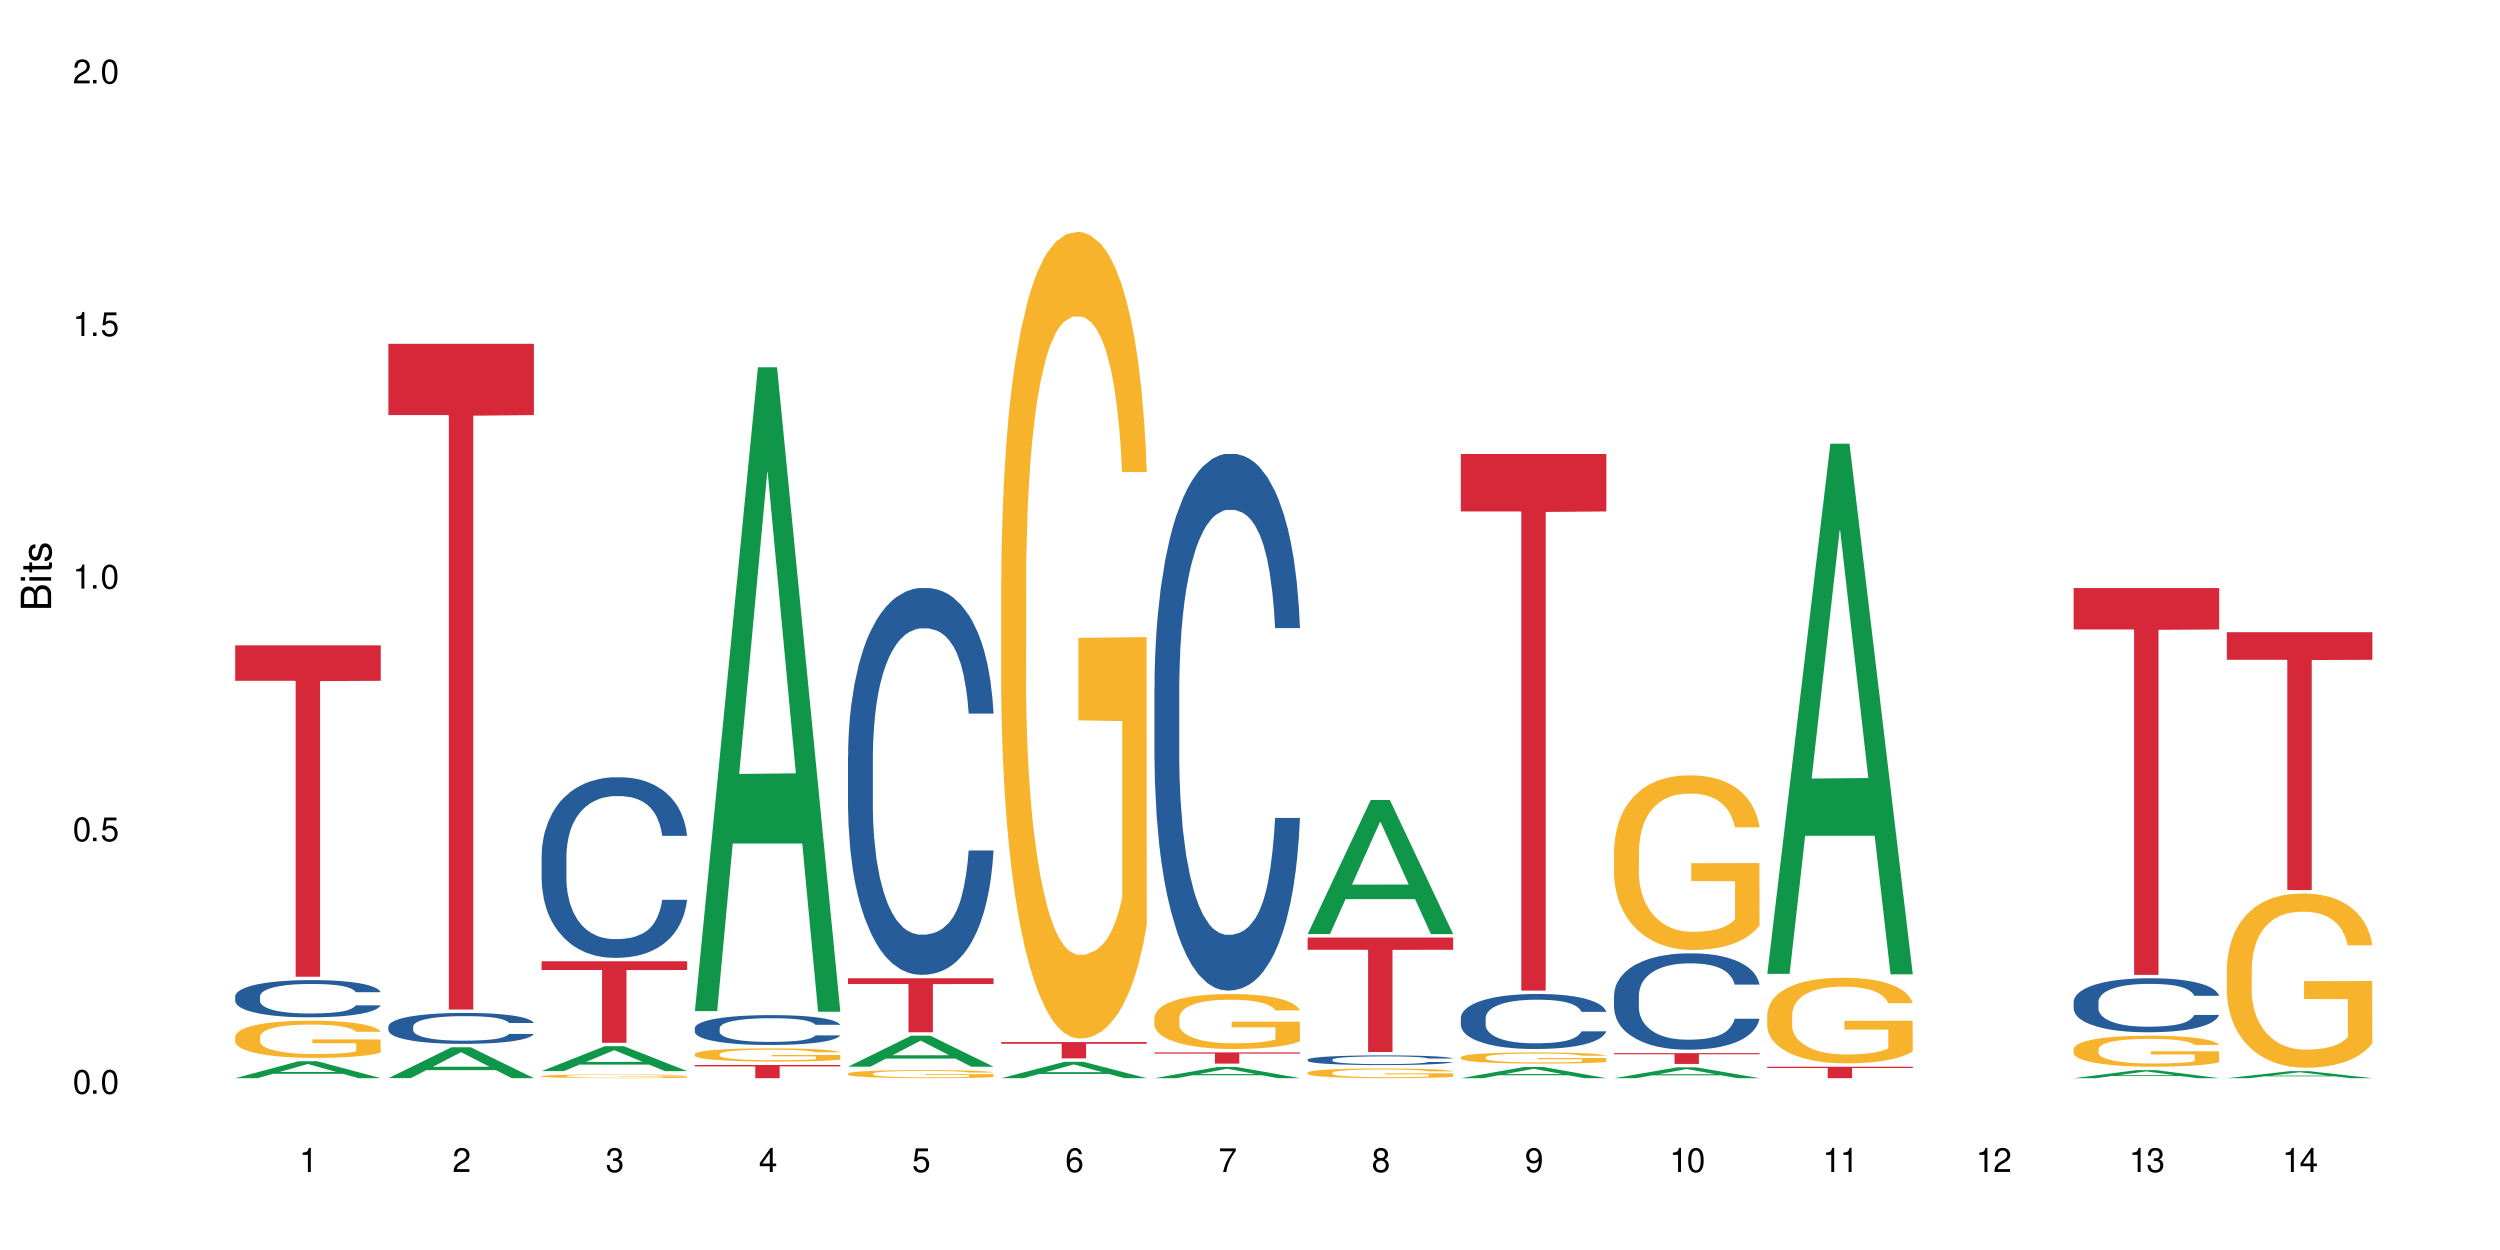 <?xml version="1.0" encoding="UTF-8"?>
<svg xmlns="http://www.w3.org/2000/svg" xmlns:xlink="http://www.w3.org/1999/xlink" width="720" height="360" viewBox="0 0 720 360">
<defs>
<g>
<g id="glyph-0-0">
</g>
<g id="glyph-0-1">
<path d="M 2.641 -6.938 C 2 -6.938 1.422 -6.656 1.078 -6.172 C 0.641 -5.562 0.406 -4.641 0.406 -3.359 C 0.406 -1.016 1.188 0.219 2.641 0.219 C 4.078 0.219 4.859 -1.016 4.859 -3.297 C 4.859 -4.641 4.656 -5.547 4.203 -6.172 C 3.844 -6.656 3.281 -6.938 2.641 -6.938 Z M 2.641 -6.188 C 3.547 -6.188 4 -5.25 4 -3.375 C 4 -1.406 3.562 -0.484 2.625 -0.484 C 1.734 -0.484 1.281 -1.438 1.281 -3.344 C 1.281 -5.25 1.734 -6.188 2.641 -6.188 Z M 2.641 -6.188 "/>
</g>
<g id="glyph-0-2">
<path d="M 1.828 -1 L 0.828 -1 L 0.828 0 L 1.828 0 Z M 1.828 -1 "/>
</g>
<g id="glyph-0-3">
<path d="M 4.562 -6.797 L 1.062 -6.797 L 0.547 -3.094 L 1.328 -3.094 C 1.719 -3.562 2.047 -3.734 2.578 -3.734 C 3.484 -3.734 4.062 -3.109 4.062 -2.094 C 4.062 -1.125 3.484 -0.531 2.578 -0.531 C 1.828 -0.531 1.375 -0.906 1.188 -1.672 L 0.328 -1.672 C 0.453 -1.109 0.547 -0.844 0.75 -0.594 C 1.125 -0.078 1.828 0.219 2.594 0.219 C 3.969 0.219 4.922 -0.781 4.922 -2.219 C 4.922 -3.562 4.031 -4.484 2.719 -4.484 C 2.25 -4.484 1.859 -4.359 1.469 -4.062 L 1.734 -5.969 L 4.562 -5.969 Z M 4.562 -6.797 "/>
</g>
<g id="glyph-0-4">
<path d="M 2.484 -4.938 L 2.484 0 L 3.328 0 L 3.328 -6.938 L 2.766 -6.938 C 2.469 -5.875 2.281 -5.734 0.984 -5.562 L 0.984 -4.938 Z M 2.484 -4.938 "/>
</g>
<g id="glyph-0-5">
<path d="M 4.859 -0.828 L 1.281 -0.828 C 1.359 -1.406 1.672 -1.781 2.5 -2.281 L 3.469 -2.828 C 4.406 -3.344 4.906 -4.062 4.906 -4.906 C 4.906 -5.484 4.672 -6.031 4.266 -6.406 C 3.859 -6.766 3.375 -6.938 2.719 -6.938 C 1.859 -6.938 1.219 -6.625 0.844 -6.031 C 0.609 -5.672 0.5 -5.234 0.484 -4.531 L 1.328 -4.531 C 1.359 -5.016 1.406 -5.281 1.531 -5.516 C 1.75 -5.938 2.188 -6.203 2.703 -6.203 C 3.469 -6.203 4.031 -5.641 4.031 -4.891 C 4.031 -4.344 3.719 -3.859 3.125 -3.516 L 2.234 -3 C 0.812 -2.172 0.406 -1.531 0.328 -0.016 L 4.859 -0.016 Z M 4.859 -0.828 "/>
</g>
<g id="glyph-0-6">
<path d="M 2.125 -3.188 L 2.578 -3.188 C 3.5 -3.188 3.984 -2.766 3.984 -1.922 C 3.984 -1.062 3.469 -0.531 2.594 -0.531 C 1.656 -0.531 1.203 -1 1.156 -2.016 L 0.312 -2.016 C 0.344 -1.453 0.438 -1.094 0.609 -0.781 C 0.953 -0.109 1.625 0.219 2.547 0.219 C 3.953 0.219 4.859 -0.625 4.859 -1.938 C 4.859 -2.828 4.516 -3.297 3.703 -3.594 C 4.344 -3.844 4.656 -4.328 4.656 -5.031 C 4.656 -6.219 3.875 -6.938 2.578 -6.938 C 1.203 -6.938 0.484 -6.172 0.453 -4.703 L 1.297 -4.703 C 1.312 -5.125 1.344 -5.359 1.453 -5.578 C 1.641 -5.969 2.062 -6.203 2.594 -6.203 C 3.344 -6.203 3.797 -5.75 3.797 -5 C 3.797 -4.516 3.609 -4.219 3.25 -4.047 C 3.016 -3.953 2.703 -3.922 2.125 -3.906 Z M 2.125 -3.188 "/>
</g>
<g id="glyph-0-7">
<path d="M 3.141 -1.672 L 3.141 0 L 3.984 0 L 3.984 -1.672 L 4.984 -1.672 L 4.984 -2.438 L 3.984 -2.438 L 3.984 -6.938 L 3.359 -6.938 L 0.266 -2.578 L 0.266 -1.672 Z M 3.141 -2.438 L 1 -2.438 L 3.141 -5.5 Z M 3.141 -2.438 "/>
</g>
<g id="glyph-0-8">
<path d="M 4.781 -5.125 C 4.609 -6.266 3.891 -6.938 2.844 -6.938 C 2.094 -6.938 1.422 -6.578 1.031 -5.953 C 0.594 -5.266 0.406 -4.422 0.406 -3.172 C 0.406 -2 0.578 -1.25 0.984 -0.641 C 1.359 -0.078 1.953 0.219 2.703 0.219 C 3.984 0.219 4.922 -0.75 4.922 -2.094 C 4.922 -3.375 4.062 -4.281 2.844 -4.281 C 2.172 -4.281 1.641 -4.031 1.281 -3.516 C 1.281 -5.234 1.828 -6.188 2.797 -6.188 C 3.391 -6.188 3.797 -5.797 3.938 -5.125 Z M 2.734 -3.531 C 3.547 -3.531 4.062 -2.953 4.062 -2.031 C 4.062 -1.156 3.484 -0.531 2.703 -0.531 C 1.922 -0.531 1.328 -1.188 1.328 -2.078 C 1.328 -2.938 1.906 -3.531 2.734 -3.531 Z M 2.734 -3.531 "/>
</g>
<g id="glyph-0-9">
<path d="M 4.984 -6.797 L 0.438 -6.797 L 0.438 -5.969 L 4.109 -5.969 C 2.5 -3.656 1.828 -2.234 1.328 0 L 2.219 0 C 2.594 -2.172 3.453 -4.047 4.984 -6.094 Z M 4.984 -6.797 "/>
</g>
<g id="glyph-0-10">
<path d="M 3.75 -3.656 C 4.469 -4.094 4.688 -4.438 4.688 -5.078 C 4.688 -6.172 3.844 -6.938 2.641 -6.938 C 1.438 -6.938 0.594 -6.172 0.594 -5.094 C 0.594 -4.438 0.812 -4.094 1.516 -3.656 C 0.734 -3.266 0.359 -2.703 0.359 -1.922 C 0.359 -0.656 1.281 0.219 2.641 0.219 C 3.984 0.219 4.922 -0.656 4.922 -1.922 C 4.922 -2.703 4.531 -3.266 3.75 -3.656 Z M 2.641 -6.188 C 3.359 -6.188 3.812 -5.75 3.812 -5.062 C 3.812 -4.406 3.344 -3.984 2.641 -3.984 C 1.922 -3.984 1.453 -4.406 1.453 -5.078 C 1.453 -5.75 1.922 -6.188 2.641 -6.188 Z M 2.641 -3.266 C 3.484 -3.266 4.062 -2.719 4.062 -1.906 C 4.062 -1.078 3.484 -0.531 2.625 -0.531 C 1.797 -0.531 1.219 -1.094 1.219 -1.906 C 1.219 -2.719 1.781 -3.266 2.641 -3.266 Z M 2.641 -3.266 "/>
</g>
<g id="glyph-0-11">
<path d="M 0.516 -1.578 C 0.672 -0.453 1.406 0.219 2.438 0.219 C 3.188 0.219 3.859 -0.141 4.266 -0.766 C 4.688 -1.453 4.891 -2.297 4.891 -3.547 C 4.891 -4.719 4.703 -5.453 4.312 -6.078 C 3.938 -6.641 3.344 -6.938 2.594 -6.938 C 1.297 -6.938 0.359 -5.969 0.359 -4.625 C 0.359 -3.344 1.234 -2.453 2.453 -2.453 C 3.094 -2.453 3.578 -2.672 4.016 -3.203 C 4 -1.484 3.469 -0.531 2.5 -0.531 C 1.906 -0.531 1.484 -0.906 1.359 -1.578 Z M 2.578 -6.203 C 3.375 -6.203 3.969 -5.531 3.969 -4.641 C 3.969 -3.797 3.391 -3.188 2.547 -3.188 C 1.734 -3.188 1.234 -3.766 1.234 -4.688 C 1.234 -5.562 1.797 -6.203 2.578 -6.203 Z M 2.578 -6.203 "/>
</g>
<g id="glyph-1-0">
</g>
<g id="glyph-1-1">
<path d="M 0 -0.953 L 0 -4.891 C 0 -5.719 -0.234 -6.344 -0.734 -6.797 C -1.188 -7.234 -1.812 -7.469 -2.5 -7.469 C -3.547 -7.469 -4.188 -7 -4.625 -5.875 C -4.984 -6.688 -5.625 -7.094 -6.531 -7.094 C -7.172 -7.094 -7.734 -6.859 -8.141 -6.391 C -8.562 -5.922 -8.75 -5.344 -8.75 -4.5 L -8.75 -0.953 Z M -4.984 -2.062 L -7.766 -2.062 L -7.766 -4.219 C -7.766 -4.844 -7.688 -5.203 -7.453 -5.5 C -7.219 -5.812 -6.859 -5.969 -6.375 -5.969 C -5.891 -5.969 -5.531 -5.812 -5.297 -5.5 C -5.062 -5.203 -4.984 -4.844 -4.984 -4.219 Z M -0.984 -2.062 L -4 -2.062 L -4 -4.781 C -4 -5.766 -3.438 -6.359 -2.484 -6.359 C -1.547 -6.359 -0.984 -5.766 -0.984 -4.781 Z M -0.984 -2.062 "/>
</g>
<g id="glyph-1-2">
<path d="M -6.281 -1.797 L -6.281 -0.797 L 0 -0.797 L 0 -1.797 Z M -8.75 -1.797 L -8.75 -0.797 L -7.484 -0.797 L -7.484 -1.797 Z M -8.75 -1.797 "/>
</g>
<g id="glyph-1-3">
<path d="M -6.281 -3.047 L -6.281 -2.016 L -8.016 -2.016 L -8.016 -1.016 L -6.281 -1.016 L -6.281 -0.172 L -5.469 -0.172 L -5.469 -1.016 L -0.719 -1.016 C -0.078 -1.016 0.281 -1.453 0.281 -2.234 C 0.281 -2.5 0.25 -2.719 0.188 -3.047 L -0.641 -3.047 C -0.609 -2.906 -0.594 -2.766 -0.594 -2.562 C -0.594 -2.141 -0.719 -2.016 -1.156 -2.016 L -5.469 -2.016 L -5.469 -3.047 Z M -6.281 -3.047 "/>
</g>
<g id="glyph-1-4">
<path d="M -4.531 -5.25 C -5.766 -5.25 -6.469 -4.422 -6.469 -2.969 C -6.469 -1.516 -5.719 -0.562 -4.547 -0.562 C -3.562 -0.562 -3.094 -1.062 -2.734 -2.562 L -2.516 -3.484 C -2.344 -4.188 -2.094 -4.469 -1.641 -4.469 C -1.047 -4.469 -0.641 -3.875 -0.641 -3 C -0.641 -2.453 -0.797 -2 -1.062 -1.75 C -1.25 -1.594 -1.422 -1.531 -1.875 -1.469 L -1.875 -0.406 C -0.422 -0.453 0.281 -1.266 0.281 -2.922 C 0.281 -4.5 -0.5 -5.516 -1.719 -5.516 C -2.656 -5.516 -3.172 -4.984 -3.469 -3.734 L -3.703 -2.766 C -3.891 -1.953 -4.156 -1.609 -4.594 -1.609 C -5.188 -1.609 -5.547 -2.125 -5.547 -2.938 C -5.547 -3.75 -5.203 -4.172 -4.531 -4.203 Z M -4.531 -5.25 "/>
</g>
</g>
</defs>
<rect x="-72" y="-36" width="864" height="432" fill="rgb(100%, 100%, 100%)" fill-opacity="1"/>
<path fill-rule="nonzero" fill="rgb(6.275%, 58.824%, 28.235%)" fill-opacity="1" d="M 67.73 310.512 L 67.777 310.508 L 85.914 305.652 L 91.422 305.652 L 109.648 310.516 L 103.242 310.516 L 98.676 309.246 L 78.656 309.246 L 74.18 310.512 L 67.73 310.512 L 80.582 308.723 L 96.84 308.719 L 88.734 306.449 L 88.645 306.441 L 88.555 306.457 L 80.539 308.719 L 80.582 308.723 Z M 67.73 310.512 "/>
<path fill-rule="nonzero" fill="rgb(14.51%, 36.078%, 60%)" fill-opacity="1" d="M 67.73 286.938 L 67.781 286.926 L 67.781 286.691 L 67.934 286.32 L 68.293 285.852 L 68.652 285.527 L 69.57 284.949 L 70.848 284.391 L 72.18 283.961 L 73.148 283.707 L 74.02 283.512 L 76.012 283.148 L 77.289 282.961 L 78.672 282.797 L 80.355 282.629 L 81.582 282.531 L 84.344 282.375 L 86.391 282.305 L 87.973 282.277 L 91.398 282.277 L 93.441 282.316 L 94.926 282.363 L 96.562 282.441 L 97.941 282.531 L 100.344 282.746 L 102.492 283.02 L 103.461 283.176 L 104.996 283.48 L 106.172 283.773 L 106.988 284.027 L 107.91 284.391 L 108.727 284.832 L 109.34 285.332 L 109.648 285.75 L 102.492 285.75 L 102.133 285.359 L 101.723 285.059 L 100.957 284.656 L 100.191 284.371 L 99.117 284.086 L 98.145 283.902 L 96.816 283.715 L 95.641 283.598 L 94.414 283.512 L 93.238 283.453 L 90.988 283.395 L 88.383 283.395 L 87.41 283.414 L 85.418 283.492 L 84.344 283.559 L 82.812 283.695 L 81.738 283.824 L 80.461 284.02 L 79.59 284.188 L 78.516 284.441 L 77.75 284.664 L 76.883 284.988 L 76.371 285.234 L 75.91 285.508 L 75.5 285.832 L 75.195 286.172 L 74.988 286.535 L 74.887 286.887 L 74.887 288.406 L 74.988 288.758 L 75.246 289.168 L 75.91 289.766 L 76.883 290.285 L 78.004 290.695 L 79.078 290.988 L 79.691 291.125 L 80.512 291.281 L 81.789 291.477 L 83.629 291.676 L 84.703 291.754 L 86.34 291.832 L 88.023 291.871 L 90.273 291.871 L 92.27 291.832 L 93.598 291.781 L 94.977 291.703 L 96.867 291.535 L 98.043 291.379 L 99.066 291.195 L 99.832 291.008 L 100.344 290.852 L 101.109 290.547 L 101.723 290.215 L 102.184 289.871 L 102.492 289.539 L 109.648 289.539 L 109.34 289.934 L 108.883 290.312 L 108.422 290.598 L 107.707 290.941 L 106.887 291.242 L 105.711 291.586 L 104.742 291.812 L 103.461 292.055 L 102.285 292.242 L 101.008 292.41 L 99.117 292.605 L 97.891 292.703 L 96.562 292.789 L 94.977 292.867 L 92.984 292.938 L 90.836 292.977 L 88.844 292.984 L 86.695 292.965 L 85.109 292.926 L 83.016 292.84 L 80.41 292.664 L 78.516 292.477 L 77.035 292.289 L 75.758 292.094 L 74.324 291.832 L 72.484 291.398 L 71.359 291.066 L 70.594 290.793 L 69.723 290.41 L 69.109 290.07 L 68.395 289.52 L 67.883 288.824 L 67.73 288.289 Z M 67.73 286.938 "/>
<path fill-rule="nonzero" fill="rgb(96.863%, 70.196%, 16.863%)" fill-opacity="1" d="M 67.73 298.551 L 67.781 298.543 L 67.781 298.348 L 67.988 297.906 L 68.496 297.301 L 69.164 296.801 L 69.879 296.41 L 70.34 296.203 L 71.105 295.91 L 71.77 295.695 L 73.457 295.254 L 75.602 294.844 L 76.777 294.668 L 78.109 294.504 L 80 294.316 L 80.867 294.25 L 83.527 294.09 L 86.543 293.992 L 89.863 293.965 L 91.398 293.973 L 93.496 294.012 L 96.355 294.121 L 97.992 294.219 L 99.27 294.316 L 100.602 294.445 L 102.234 294.641 L 103.77 294.875 L 104.996 295.109 L 106.223 295.402 L 107.246 295.715 L 108.113 296.059 L 108.883 296.469 L 109.34 296.812 L 109.648 297.152 L 102.543 297.152 L 102.133 296.812 L 101.672 296.547 L 100.906 296.223 L 100.141 295.988 L 99.375 295.805 L 97.941 295.551 L 96.715 295.391 L 95.18 295.254 L 93.699 295.168 L 92.012 295.109 L 90.988 295.09 L 88.281 295.09 L 85.828 295.156 L 84.395 295.234 L 83.375 295.312 L 81.941 295.461 L 81.074 295.578 L 80.562 295.656 L 79.027 295.961 L 78.004 296.234 L 77.445 296.418 L 76.727 296.711 L 76.215 296.977 L 75.652 297.367 L 75.348 297.66 L 74.938 298.328 L 74.887 300.086 L 75.039 300.457 L 75.348 300.859 L 75.758 301.211 L 76.371 301.582 L 76.984 301.867 L 78.059 302.25 L 78.977 302.504 L 79.691 302.668 L 81.074 302.934 L 81.637 303.02 L 82.965 303.195 L 84.344 303.332 L 86.031 303.449 L 87.309 303.508 L 89.355 303.559 L 91.961 303.559 L 95.027 303.5 L 96.969 303.422 L 98.301 303.344 L 99.168 303.273 L 100.242 303.168 L 101.008 303.07 L 101.723 302.961 L 102.594 302.797 L 102.594 300.457 L 89.969 300.449 L 89.969 299.352 L 109.598 299.344 L 109.648 303.168 L 108.574 303.43 L 107.246 303.688 L 105.969 303.883 L 104.637 304.047 L 102.746 304.234 L 101.215 304.352 L 98.863 304.488 L 96.715 304.574 L 94.465 304.633 L 92.473 304.664 L 90.121 304.672 L 88.023 304.652 L 85.777 304.594 L 83.988 304.516 L 82.352 304.418 L 80.715 304.293 L 78.672 304.086 L 77.34 303.922 L 75.961 303.715 L 74.582 303.469 L 73.355 303.207 L 72.535 303 L 71.719 302.766 L 70.848 302.473 L 70.031 302.141 L 69.418 301.836 L 68.855 301.496 L 68.445 301.172 L 68.039 300.73 L 67.832 300.379 L 67.73 300.078 Z M 67.73 298.551 "/>
<path fill-rule="nonzero" fill="rgb(83.922%, 15.686%, 22.353%)" fill-opacity="1" d="M 67.73 185.852 L 109.648 185.852 L 109.648 196.07 L 92.18 196.16 L 92.18 281.297 L 85.148 281.297 L 85.148 196.25 L 85.047 196.07 L 67.73 196.07 Z M 67.73 185.852 "/>
<path fill-rule="nonzero" fill="rgb(6.275%, 58.824%, 28.235%)" fill-opacity="1" d="M 111.855 310.508 L 111.898 310.5 L 130.035 301.613 L 135.543 301.613 L 153.77 310.516 L 147.367 310.516 L 142.801 308.191 L 122.781 308.191 L 118.301 310.508 L 111.855 310.508 L 124.707 307.23 L 140.961 307.223 L 132.855 303.066 L 132.766 303.059 L 132.68 303.086 L 124.66 307.223 L 124.707 307.23 Z M 111.855 310.508 "/>
<path fill-rule="nonzero" fill="rgb(14.51%, 36.078%, 60%)" fill-opacity="1" d="M 111.855 295.605 L 111.906 295.598 L 111.906 295.402 L 112.059 295.094 L 112.418 294.703 L 112.773 294.434 L 113.695 293.953 L 114.973 293.488 L 116.301 293.129 L 117.273 292.918 L 118.141 292.758 L 120.137 292.453 L 121.414 292.301 L 122.793 292.16 L 124.48 292.023 L 125.707 291.941 L 128.469 291.812 L 130.512 291.754 L 132.098 291.73 L 135.523 291.73 L 137.566 291.762 L 139.047 291.805 L 140.684 291.867 L 142.066 291.941 L 144.469 292.121 L 146.613 292.348 L 147.586 292.48 L 149.117 292.73 L 150.293 292.977 L 151.113 293.188 L 152.031 293.488 L 152.852 293.855 L 153.465 294.27 L 153.77 294.621 L 146.613 294.621 L 146.258 294.293 L 145.848 294.043 L 145.082 293.707 L 144.312 293.473 L 143.242 293.238 L 142.27 293.082 L 140.941 292.926 L 139.766 292.828 L 138.539 292.758 L 137.363 292.707 L 135.113 292.66 L 132.504 292.66 L 131.535 292.676 L 129.539 292.738 L 128.469 292.797 L 126.934 292.91 L 125.859 293.016 L 124.582 293.18 L 123.715 293.316 L 122.641 293.531 L 121.875 293.715 L 121.004 293.984 L 120.492 294.188 L 120.031 294.418 L 119.625 294.684 L 119.316 294.969 L 119.113 295.27 L 119.012 295.562 L 119.012 296.824 L 119.113 297.117 L 119.367 297.461 L 120.031 297.957 L 121.004 298.387 L 122.129 298.73 L 123.203 298.973 L 123.816 299.09 L 124.633 299.219 L 125.91 299.383 L 127.75 299.543 L 128.824 299.609 L 130.461 299.676 L 132.148 299.707 L 134.398 299.707 L 136.391 299.676 L 137.719 299.633 L 139.102 299.57 L 140.992 299.43 L 142.168 299.301 L 143.188 299.145 L 143.957 298.992 L 144.469 298.859 L 145.234 298.609 L 145.848 298.332 L 146.309 298.047 L 146.613 297.77 L 153.77 297.77 L 153.465 298.094 L 153.004 298.414 L 152.543 298.648 L 151.828 298.934 L 151.012 299.188 L 149.836 299.473 L 148.863 299.656 L 147.586 299.863 L 146.41 300.016 L 145.133 300.156 L 143.242 300.316 L 142.012 300.398 L 140.684 300.473 L 139.102 300.535 L 137.105 300.594 L 134.961 300.625 L 132.965 300.633 L 130.82 300.617 L 129.234 300.586 L 127.137 300.512 L 124.531 300.367 L 122.641 300.211 L 121.156 300.059 L 119.879 299.895 L 118.449 299.676 L 116.609 299.316 L 115.484 299.039 L 114.715 298.812 L 113.848 298.492 L 113.234 298.211 L 112.52 297.754 L 112.008 297.176 L 111.855 296.727 Z M 111.855 295.605 "/>
<path fill-rule="nonzero" fill="rgb(83.922%, 15.686%, 22.353%)" fill-opacity="1" d="M 111.855 99.016 L 153.77 99.016 L 153.77 119.539 L 136.301 119.719 L 136.301 290.75 L 129.273 290.75 L 129.273 119.898 L 129.172 119.539 L 111.855 119.539 Z M 111.855 99.016 "/>
<path fill-rule="nonzero" fill="rgb(6.275%, 58.824%, 28.235%)" fill-opacity="1" d="M 155.977 308.473 L 156.023 308.465 L 174.16 301.305 L 179.668 301.305 L 197.895 308.48 L 191.488 308.48 L 186.922 306.605 L 166.902 306.605 L 162.426 308.473 L 155.977 308.473 L 168.828 305.832 L 185.086 305.824 L 176.98 302.477 L 176.891 302.473 L 176.801 302.492 L 168.785 305.824 L 168.828 305.832 Z M 155.977 308.473 "/>
<path fill-rule="nonzero" fill="rgb(14.51%, 36.078%, 60%)" fill-opacity="1" d="M 155.977 246.492 L 156.027 246.445 L 156.027 245.301 L 156.18 243.496 L 156.539 241.215 L 156.898 239.645 L 157.816 236.84 L 159.094 234.129 L 160.426 232.039 L 161.395 230.801 L 162.266 229.852 L 164.258 228.094 L 165.535 227.188 L 166.918 226.383 L 168.602 225.574 L 169.828 225.098 L 172.59 224.336 L 174.637 224.004 L 176.219 223.863 L 179.645 223.863 L 181.688 224.051 L 183.172 224.289 L 184.809 224.668 L 186.188 225.098 L 188.59 226.145 L 190.738 227.473 L 191.707 228.234 L 193.242 229.711 L 194.418 231.137 L 195.234 232.371 L 196.156 234.129 L 196.973 236.27 L 197.586 238.695 L 197.895 240.738 L 190.738 240.738 L 190.379 238.836 L 189.969 237.363 L 189.203 235.414 L 188.438 234.035 L 187.363 232.656 L 186.391 231.754 L 185.062 230.852 L 183.887 230.281 L 182.66 229.852 L 181.484 229.566 L 179.234 229.281 L 176.629 229.281 L 175.656 229.375 L 173.664 229.758 L 172.59 230.09 L 171.059 230.754 L 169.984 231.371 L 168.707 232.324 L 167.836 233.133 L 166.762 234.367 L 165.996 235.461 L 165.129 237.031 L 164.617 238.219 L 164.156 239.551 L 163.746 241.117 L 163.441 242.781 L 163.234 244.543 L 163.133 246.254 L 163.133 253.621 L 163.234 255.332 L 163.492 257.332 L 164.156 260.23 L 165.129 262.75 L 166.25 264.746 L 167.324 266.172 L 167.938 266.84 L 168.758 267.598 L 170.035 268.551 L 171.875 269.5 L 172.949 269.883 L 174.582 270.262 L 176.27 270.453 L 178.52 270.453 L 180.512 270.262 L 181.844 270.023 L 183.223 269.645 L 185.113 268.836 L 186.289 268.074 L 187.312 267.172 L 188.078 266.27 L 188.59 265.508 L 189.355 264.035 L 189.969 262.418 L 190.43 260.754 L 190.738 259.137 L 197.895 259.137 L 197.586 261.039 L 197.129 262.891 L 196.668 264.27 L 195.953 265.934 L 195.133 267.41 L 193.957 269.074 L 192.988 270.168 L 191.707 271.355 L 190.531 272.258 L 189.254 273.066 L 187.363 274.016 L 186.137 274.492 L 184.809 274.922 L 183.223 275.301 L 181.23 275.633 L 179.082 275.824 L 177.09 275.871 L 174.941 275.777 L 173.355 275.586 L 171.262 275.156 L 168.652 274.301 L 166.762 273.398 L 165.281 272.496 L 164.004 271.543 L 162.57 270.262 L 160.73 268.168 L 159.605 266.555 L 158.84 265.223 L 157.969 263.367 L 157.355 261.703 L 156.641 259.043 L 156.129 255.668 L 155.977 253.051 Z M 155.977 246.492 "/>
<path fill-rule="nonzero" fill="rgb(96.863%, 70.196%, 16.863%)" fill-opacity="1" d="M 155.977 309.91 L 156.027 309.91 L 156.027 309.891 L 156.234 309.848 L 156.742 309.789 L 157.41 309.738 L 158.125 309.699 L 158.582 309.68 L 159.352 309.652 L 160.016 309.629 L 161.703 309.586 L 163.848 309.547 L 165.023 309.527 L 166.355 309.512 L 168.246 309.492 L 169.113 309.488 L 171.773 309.473 L 174.789 309.461 L 178.109 309.457 L 179.645 309.461 L 181.742 309.465 L 184.602 309.473 L 186.238 309.484 L 187.516 309.492 L 188.848 309.504 L 190.48 309.523 L 192.016 309.547 L 193.242 309.57 L 194.469 309.602 L 195.492 309.633 L 196.359 309.664 L 197.129 309.707 L 197.586 309.738 L 197.895 309.773 L 190.789 309.773 L 190.379 309.738 L 189.918 309.715 L 189.152 309.684 L 188.387 309.66 L 187.617 309.641 L 186.188 309.613 L 184.961 309.598 L 183.426 309.586 L 181.945 309.578 L 180.258 309.57 L 176.527 309.57 L 174.074 309.578 L 172.641 309.586 L 171.617 309.59 L 170.188 309.605 L 169.32 309.617 L 168.809 309.625 L 167.273 309.656 L 166.25 309.684 L 165.688 309.699 L 164.973 309.73 L 164.461 309.758 L 163.898 309.793 L 163.594 309.824 L 163.184 309.891 L 163.133 310.062 L 163.285 310.102 L 163.594 310.141 L 164.004 310.176 L 164.617 310.211 L 165.23 310.238 L 166.305 310.277 L 167.223 310.301 L 167.938 310.32 L 169.32 310.344 L 169.883 310.355 L 171.211 310.371 L 172.59 310.387 L 174.277 310.398 L 175.555 310.402 L 177.602 310.406 L 180.207 310.406 L 183.273 310.402 L 185.215 310.395 L 186.547 310.387 L 187.414 310.379 L 188.488 310.367 L 189.254 310.359 L 189.969 310.348 L 190.84 310.332 L 190.84 310.102 L 178.215 310.098 L 178.215 309.992 L 197.844 309.992 L 197.895 310.367 L 196.82 310.395 L 195.492 310.418 L 194.215 310.438 L 192.883 310.457 L 190.992 310.473 L 189.461 310.484 L 187.109 310.5 L 184.961 310.508 L 182.711 310.512 L 180.719 310.516 L 176.27 310.516 L 174.023 310.508 L 172.234 310.504 L 168.961 310.48 L 166.918 310.461 L 165.586 310.441 L 164.207 310.422 L 162.828 310.398 L 161.602 310.371 L 160.781 310.352 L 159.965 310.328 L 159.094 310.301 L 158.277 310.266 L 157.664 310.238 L 157.102 310.203 L 156.691 310.172 L 156.285 310.129 L 156.078 310.094 L 155.977 310.062 Z M 155.977 309.91 "/>
<path fill-rule="nonzero" fill="rgb(83.922%, 15.686%, 22.353%)" fill-opacity="1" d="M 155.977 276.852 L 197.895 276.852 L 197.895 279.363 L 180.426 279.387 L 180.426 300.328 L 173.395 300.328 L 173.395 279.406 L 173.293 279.363 L 155.977 279.363 Z M 155.977 276.852 "/>
<path fill-rule="nonzero" fill="rgb(6.275%, 58.824%, 28.235%)" fill-opacity="1" d="M 200.102 291.207 L 200.145 291.031 L 218.281 105.781 L 223.789 105.781 L 242.016 291.383 L 235.613 291.383 L 231.047 242.934 L 211.027 242.934 L 206.547 291.207 L 200.102 291.207 L 212.953 222.895 L 229.207 222.719 L 221.102 136.105 L 221.012 135.93 L 220.926 136.453 L 212.906 222.719 L 212.953 222.895 Z M 200.102 291.207 "/>
<path fill-rule="nonzero" fill="rgb(14.51%, 36.078%, 60%)" fill-opacity="1" d="M 200.102 296.098 L 200.152 296.09 L 200.152 295.902 L 200.305 295.602 L 200.664 295.227 L 201.02 294.965 L 201.941 294.504 L 203.219 294.055 L 204.547 293.711 L 205.52 293.508 L 206.387 293.348 L 208.383 293.059 L 209.66 292.91 L 211.039 292.777 L 212.727 292.645 L 213.953 292.562 L 216.715 292.438 L 218.758 292.383 L 220.344 292.359 L 223.77 292.359 L 225.812 292.391 L 227.293 292.43 L 228.93 292.492 L 230.312 292.562 L 232.715 292.738 L 234.859 292.957 L 235.832 293.082 L 237.363 293.324 L 238.539 293.562 L 239.359 293.766 L 240.277 294.055 L 241.098 294.41 L 241.711 294.809 L 242.016 295.148 L 234.859 295.148 L 234.504 294.832 L 234.094 294.59 L 233.328 294.27 L 232.559 294.039 L 231.488 293.812 L 230.516 293.664 L 229.188 293.516 L 228.012 293.422 L 226.785 293.348 L 225.609 293.301 L 223.359 293.254 L 220.75 293.254 L 219.781 293.27 L 217.785 293.332 L 216.715 293.391 L 215.18 293.5 L 214.105 293.602 L 212.828 293.758 L 211.961 293.891 L 210.887 294.094 L 210.117 294.277 L 209.25 294.535 L 208.738 294.73 L 208.277 294.949 L 207.871 295.211 L 207.562 295.484 L 207.359 295.777 L 207.258 296.059 L 207.258 297.273 L 207.359 297.559 L 207.613 297.887 L 208.277 298.367 L 209.25 298.781 L 210.375 299.113 L 211.449 299.348 L 212.062 299.457 L 212.879 299.582 L 214.156 299.742 L 215.996 299.898 L 217.07 299.961 L 218.707 300.023 L 220.395 300.055 L 222.645 300.055 L 224.637 300.023 L 225.965 299.984 L 227.348 299.922 L 229.238 299.789 L 230.414 299.66 L 231.434 299.512 L 232.203 299.363 L 232.715 299.238 L 233.48 298.996 L 234.094 298.727 L 234.555 298.453 L 234.859 298.188 L 242.016 298.188 L 241.711 298.5 L 241.25 298.805 L 240.789 299.035 L 240.074 299.309 L 239.258 299.551 L 238.082 299.828 L 237.109 300.008 L 235.832 300.203 L 234.656 300.352 L 233.379 300.484 L 231.488 300.645 L 230.258 300.723 L 228.93 300.793 L 227.348 300.855 L 225.352 300.91 L 223.207 300.941 L 221.211 300.949 L 219.066 300.934 L 217.48 300.902 L 215.383 300.832 L 212.777 300.691 L 210.887 300.543 L 209.402 300.391 L 208.125 300.234 L 206.695 300.023 L 204.855 299.676 L 203.73 299.41 L 202.961 299.191 L 202.094 298.883 L 201.48 298.609 L 200.766 298.172 L 200.254 297.613 L 200.102 297.18 Z M 200.102 296.098 "/>
<path fill-rule="nonzero" fill="rgb(96.863%, 70.196%, 16.863%)" fill-opacity="1" d="M 200.102 303.559 L 200.152 303.555 L 200.152 303.484 L 200.355 303.328 L 200.867 303.113 L 201.531 302.938 L 202.246 302.797 L 202.707 302.723 L 203.473 302.621 L 204.137 302.543 L 205.824 302.387 L 207.973 302.242 L 209.148 302.18 L 210.477 302.121 L 212.367 302.055 L 213.238 302.027 L 215.895 301.973 L 218.91 301.938 L 222.234 301.93 L 223.77 301.934 L 225.863 301.945 L 228.727 301.984 L 230.363 302.02 L 231.641 302.055 L 232.969 302.098 L 234.605 302.168 L 236.137 302.25 L 237.363 302.336 L 238.594 302.438 L 239.613 302.551 L 240.484 302.672 L 241.25 302.816 L 241.711 302.941 L 242.016 303.062 L 234.91 303.062 L 234.504 302.941 L 234.043 302.844 L 233.277 302.73 L 232.508 302.648 L 231.742 302.582 L 230.312 302.492 L 229.082 302.438 L 227.551 302.387 L 226.066 302.355 L 224.383 302.336 L 223.359 302.328 L 220.648 302.328 L 218.195 302.352 L 216.766 302.379 L 215.742 302.406 L 214.312 302.461 L 213.441 302.5 L 212.93 302.531 L 211.398 302.637 L 210.375 302.734 L 209.812 302.801 L 209.098 302.906 L 208.586 303 L 208.023 303.137 L 207.715 303.242 L 207.309 303.477 L 207.258 304.105 L 207.41 304.234 L 207.715 304.379 L 208.125 304.504 L 208.738 304.637 L 209.352 304.734 L 210.426 304.871 L 211.348 304.961 L 212.062 305.02 L 213.441 305.113 L 214.004 305.145 L 215.332 305.207 L 216.715 305.258 L 218.398 305.301 L 219.68 305.32 L 221.723 305.336 L 224.328 305.336 L 227.398 305.316 L 229.34 305.289 L 230.668 305.262 L 231.539 305.238 L 232.609 305.199 L 233.379 305.164 L 234.094 305.125 L 234.961 305.066 L 234.961 304.234 L 222.336 304.23 L 222.336 303.844 L 241.965 303.84 L 242.016 305.199 L 240.941 305.293 L 239.613 305.383 L 238.336 305.453 L 237.008 305.512 L 235.117 305.578 L 233.582 305.617 L 231.23 305.668 L 229.082 305.699 L 226.836 305.719 L 224.84 305.73 L 222.488 305.734 L 220.395 305.727 L 218.145 305.707 L 216.355 305.68 L 214.719 305.645 L 213.082 305.598 L 211.039 305.523 L 209.711 305.465 L 208.328 305.395 L 206.949 305.305 L 205.723 305.211 L 204.906 305.141 L 204.086 305.055 L 203.219 304.953 L 202.398 304.832 L 201.785 304.727 L 201.223 304.605 L 200.816 304.488 L 200.406 304.332 L 200.203 304.207 L 200.102 304.102 Z M 200.102 303.559 "/>
<path fill-rule="nonzero" fill="rgb(83.922%, 15.686%, 22.353%)" fill-opacity="1" d="M 200.102 306.711 L 242.016 306.711 L 242.016 307.121 L 224.547 307.125 L 224.547 310.516 L 217.52 310.516 L 217.52 307.125 L 217.418 307.121 L 200.102 307.121 Z M 200.102 306.711 "/>
<path fill-rule="nonzero" fill="rgb(6.275%, 58.824%, 28.235%)" fill-opacity="1" d="M 244.223 307.203 L 244.27 307.195 L 262.406 298.273 L 267.914 298.273 L 286.141 307.211 L 279.734 307.211 L 275.168 304.879 L 255.148 304.879 L 250.672 307.203 L 244.223 307.203 L 257.074 303.914 L 273.332 303.906 L 265.227 299.734 L 265.137 299.727 L 265.047 299.75 L 257.031 303.906 L 257.074 303.914 Z M 244.223 307.203 "/>
<path fill-rule="nonzero" fill="rgb(14.51%, 36.078%, 60%)" fill-opacity="1" d="M 244.223 217.836 L 244.273 217.734 L 244.273 215.289 L 244.426 211.422 L 244.785 206.535 L 245.145 203.172 L 246.062 197.164 L 247.34 191.359 L 248.672 186.879 L 249.641 184.23 L 250.512 182.195 L 252.504 178.426 L 253.781 176.492 L 255.164 174.762 L 256.848 173.031 L 258.074 172.012 L 260.836 170.383 L 262.883 169.672 L 264.465 169.363 L 267.891 169.363 L 269.934 169.773 L 271.418 170.281 L 273.055 171.094 L 274.434 172.012 L 276.836 174.254 L 278.984 177.105 L 279.953 178.734 L 281.488 181.891 L 282.664 184.945 L 283.48 187.594 L 284.402 191.359 L 285.219 195.941 L 285.832 201.137 L 286.141 205.516 L 278.984 205.516 L 278.625 201.441 L 278.215 198.285 L 277.449 194.109 L 276.684 191.156 L 275.609 188.203 L 274.637 186.27 L 273.309 184.332 L 272.133 183.113 L 270.906 182.195 L 269.73 181.586 L 267.48 180.973 L 264.875 180.973 L 263.902 181.176 L 261.91 181.992 L 260.836 182.703 L 259.305 184.129 L 258.23 185.453 L 256.953 187.492 L 256.082 189.223 L 255.008 191.871 L 254.242 194.211 L 253.371 197.57 L 252.863 200.117 L 252.402 202.969 L 251.992 206.328 L 251.688 209.895 L 251.48 213.66 L 251.379 217.328 L 251.379 233.113 L 251.48 236.777 L 251.738 241.055 L 252.402 247.266 L 253.371 252.664 L 254.496 256.941 L 255.57 259.996 L 256.184 261.422 L 257.004 263.051 L 258.281 265.086 L 260.121 267.125 L 261.195 267.938 L 262.828 268.754 L 264.516 269.16 L 266.766 269.16 L 268.758 268.754 L 270.09 268.242 L 271.469 267.43 L 273.359 265.699 L 274.535 264.07 L 275.559 262.133 L 276.324 260.199 L 276.836 258.57 L 277.602 255.414 L 278.215 251.949 L 278.676 248.387 L 278.984 244.926 L 286.141 244.926 L 285.832 248.996 L 285.371 252.969 L 284.914 255.922 L 284.195 259.484 L 283.379 262.645 L 282.203 266.207 L 281.23 268.551 L 279.953 271.094 L 278.777 273.031 L 277.5 274.762 L 275.609 276.797 L 274.383 277.816 L 273.055 278.73 L 271.469 279.547 L 269.477 280.262 L 267.328 280.668 L 265.336 280.77 L 263.188 280.566 L 261.602 280.156 L 259.508 279.242 L 256.898 277.41 L 255.008 275.473 L 253.527 273.539 L 252.25 271.504 L 250.816 268.754 L 248.977 264.273 L 247.852 260.809 L 247.086 257.957 L 246.215 253.988 L 245.602 250.422 L 244.887 244.719 L 244.375 237.492 L 244.223 231.891 Z M 244.223 217.836 "/>
<path fill-rule="nonzero" fill="rgb(96.863%, 70.196%, 16.863%)" fill-opacity="1" d="M 244.223 309.188 L 244.273 309.184 L 244.273 309.145 L 244.477 309.047 L 244.988 308.914 L 245.652 308.809 L 246.371 308.723 L 246.828 308.676 L 247.598 308.613 L 248.262 308.566 L 249.949 308.473 L 252.094 308.383 L 253.27 308.344 L 254.602 308.309 L 256.492 308.266 L 257.359 308.254 L 260.02 308.219 L 263.035 308.199 L 266.355 308.191 L 267.891 308.191 L 269.988 308.203 L 272.848 308.227 L 274.484 308.246 L 275.762 308.266 L 277.094 308.297 L 278.727 308.336 L 280.262 308.387 L 281.488 308.441 L 282.715 308.504 L 283.738 308.57 L 284.605 308.645 L 285.371 308.734 L 285.832 308.809 L 286.141 308.883 L 279.035 308.883 L 278.625 308.809 L 278.164 308.75 L 277.398 308.684 L 276.633 308.629 L 275.863 308.59 L 274.434 308.535 L 273.207 308.5 L 271.672 308.473 L 270.191 308.453 L 268.504 308.441 L 267.48 308.434 L 264.773 308.434 L 262.32 308.449 L 260.887 308.469 L 259.863 308.484 L 258.434 308.516 L 257.566 308.543 L 257.055 308.559 L 255.52 308.625 L 254.496 308.684 L 253.934 308.723 L 253.219 308.789 L 252.707 308.844 L 252.145 308.93 L 251.84 308.992 L 251.43 309.137 L 251.379 309.52 L 251.531 309.602 L 251.84 309.688 L 252.25 309.766 L 252.863 309.848 L 253.477 309.906 L 254.547 309.992 L 255.469 310.047 L 256.184 310.082 L 257.566 310.141 L 258.129 310.16 L 259.457 310.195 L 260.836 310.227 L 262.523 310.25 L 263.801 310.266 L 265.848 310.273 L 268.453 310.273 L 271.52 310.262 L 273.461 310.246 L 274.793 310.227 L 275.66 310.215 L 276.734 310.191 L 277.5 310.168 L 278.215 310.145 L 279.086 310.109 L 279.086 309.602 L 266.461 309.598 L 266.461 309.363 L 286.09 309.359 L 286.141 310.191 L 285.066 310.246 L 283.738 310.305 L 282.461 310.344 L 281.129 310.383 L 279.238 310.422 L 277.707 310.449 L 275.355 310.477 L 273.207 310.496 L 270.957 310.508 L 268.965 310.516 L 266.613 310.516 L 264.516 310.512 L 262.27 310.5 L 260.477 310.484 L 258.844 310.461 L 257.207 310.434 L 255.164 310.391 L 253.832 310.355 L 252.453 310.309 L 251.074 310.258 L 249.848 310.199 L 249.027 310.152 L 248.211 310.102 L 247.34 310.039 L 246.523 309.969 L 245.91 309.902 L 245.348 309.828 L 244.938 309.758 L 244.531 309.66 L 244.324 309.586 L 244.223 309.52 Z M 244.223 309.188 "/>
<path fill-rule="nonzero" fill="rgb(83.922%, 15.686%, 22.353%)" fill-opacity="1" d="M 244.223 281.746 L 286.141 281.746 L 286.141 283.41 L 268.672 283.426 L 268.672 297.297 L 261.641 297.297 L 261.641 283.441 L 261.539 283.41 L 244.223 283.41 Z M 244.223 281.746 "/>
<path fill-rule="nonzero" fill="rgb(6.275%, 58.824%, 28.235%)" fill-opacity="1" d="M 288.348 310.512 L 288.391 310.508 L 306.527 305.805 L 312.035 305.805 L 330.262 310.516 L 323.859 310.516 L 319.289 309.289 L 299.273 309.289 L 294.793 310.512 L 288.348 310.512 L 301.199 308.777 L 317.453 308.773 L 309.348 306.574 L 309.258 306.57 L 309.172 306.582 L 301.152 308.773 L 301.199 308.777 Z M 288.348 310.512 "/>
<path fill-rule="nonzero" fill="rgb(96.863%, 70.196%, 16.863%)" fill-opacity="1" d="M 288.348 166.297 L 288.398 166.086 L 288.398 161.84 L 288.602 152.293 L 289.113 139.137 L 289.777 128.312 L 290.492 119.824 L 290.953 115.371 L 291.719 109.004 L 292.383 104.336 L 294.07 94.785 L 296.219 85.875 L 297.395 82.055 L 298.723 78.445 L 300.613 74.414 L 301.484 72.93 L 304.141 69.535 L 307.156 67.414 L 310.48 66.777 L 312.012 66.988 L 314.109 67.836 L 316.973 70.172 L 318.609 72.293 L 319.887 74.414 L 321.215 77.172 L 322.852 81.418 L 324.383 86.512 L 325.609 91.602 L 326.836 97.969 L 327.859 104.762 L 328.73 112.188 L 329.496 121.098 L 329.957 128.527 L 330.262 135.953 L 323.156 135.953 L 322.75 128.527 L 322.289 122.797 L 321.523 115.793 L 320.754 110.703 L 319.988 106.668 L 318.559 101.152 L 317.328 97.758 L 315.797 94.785 L 314.312 92.875 L 312.629 91.602 L 311.605 91.18 L 308.895 91.18 L 306.441 92.664 L 305.012 94.363 L 303.988 96.059 L 302.559 99.242 L 301.688 101.789 L 301.176 103.488 L 299.645 110.066 L 298.621 116.008 L 298.059 120.039 L 297.344 126.402 L 296.832 132.133 L 296.27 140.621 L 295.961 146.988 L 295.555 161.418 L 295.504 199.613 L 295.656 207.676 L 295.961 216.379 L 296.371 224.016 L 296.984 232.078 L 297.598 238.234 L 298.672 246.508 L 299.594 252.027 L 300.309 255.633 L 301.688 261.363 L 302.25 263.273 L 303.578 267.094 L 304.961 270.062 L 306.645 272.609 L 307.926 273.883 L 309.969 274.945 L 312.574 274.945 L 315.645 273.672 L 317.586 271.973 L 318.914 270.277 L 319.785 268.789 L 320.855 266.457 L 321.625 264.336 L 322.34 262 L 323.207 258.395 L 323.207 207.676 L 310.582 207.465 L 310.582 183.699 L 330.211 183.484 L 330.262 266.457 L 329.188 272.188 L 327.859 277.703 L 326.582 281.945 L 325.254 285.555 L 323.363 289.586 L 321.828 292.133 L 319.477 295.102 L 317.328 297.012 L 315.082 298.285 L 313.086 298.922 L 310.734 299.137 L 308.641 298.711 L 306.391 297.438 L 304.602 295.738 L 302.965 293.617 L 301.328 290.859 L 299.285 286.402 L 297.957 282.797 L 296.574 278.34 L 295.195 273.035 L 293.969 267.305 L 293.152 262.848 L 292.332 257.758 L 291.465 251.391 L 290.645 244.176 L 290.031 237.598 L 289.469 230.172 L 289.062 223.168 L 288.652 213.617 L 288.449 205.98 L 288.348 199.402 Z M 288.348 166.297 "/>
<path fill-rule="nonzero" fill="rgb(83.922%, 15.686%, 22.353%)" fill-opacity="1" d="M 288.348 300.113 L 330.262 300.113 L 330.262 300.617 L 312.793 300.621 L 312.793 304.828 L 305.766 304.828 L 305.766 300.629 L 305.664 300.617 L 288.348 300.617 Z M 288.348 300.113 "/>
<path fill-rule="nonzero" fill="rgb(6.275%, 58.824%, 28.235%)" fill-opacity="1" d="M 332.469 310.516 L 332.512 310.512 L 350.652 307.293 L 356.16 307.293 L 374.387 310.516 L 367.98 310.516 L 363.414 309.676 L 343.395 309.676 L 338.918 310.516 L 332.469 310.516 L 345.32 309.328 L 361.578 309.324 L 353.473 307.82 L 353.383 307.816 L 353.293 307.824 L 345.277 309.324 L 345.32 309.328 Z M 332.469 310.516 "/>
<path fill-rule="nonzero" fill="rgb(14.51%, 36.078%, 60%)" fill-opacity="1" d="M 332.469 197.996 L 332.52 197.855 L 332.52 194.465 L 332.672 189.098 L 333.031 182.316 L 333.391 177.656 L 334.309 169.32 L 335.586 161.27 L 336.918 155.051 L 337.887 151.379 L 338.758 148.555 L 340.75 143.328 L 342.027 140.645 L 343.406 138.242 L 345.094 135.84 L 346.32 134.43 L 349.082 132.168 L 351.129 131.18 L 352.711 130.754 L 356.137 130.754 L 358.18 131.32 L 359.664 132.027 L 361.301 133.156 L 362.68 134.43 L 365.082 137.535 L 367.23 141.492 L 368.199 143.75 L 369.734 148.129 L 370.91 152.367 L 371.727 156.043 L 372.648 161.27 L 373.465 167.625 L 374.078 174.828 L 374.387 180.902 L 367.23 180.902 L 366.871 175.254 L 366.461 170.875 L 365.695 165.082 L 364.93 160.984 L 363.855 156.891 L 362.883 154.203 L 361.555 151.52 L 360.379 149.824 L 359.152 148.555 L 357.977 147.707 L 355.727 146.859 L 353.121 146.859 L 352.148 147.141 L 350.156 148.273 L 349.082 149.262 L 347.547 151.238 L 346.477 153.074 L 345.199 155.898 L 344.328 158.301 L 343.254 161.973 L 342.488 165.223 L 341.617 169.887 L 341.109 173.418 L 340.648 177.371 L 340.238 182.035 L 339.934 186.977 L 339.727 192.203 L 339.625 197.289 L 339.625 219.188 L 339.727 224.273 L 339.984 230.203 L 340.648 238.82 L 341.617 246.309 L 342.742 252.242 L 343.816 256.48 L 344.43 258.457 L 345.25 260.719 L 346.527 263.543 L 348.367 266.367 L 349.441 267.5 L 351.074 268.629 L 352.762 269.195 L 355.012 269.195 L 357.004 268.629 L 358.336 267.922 L 359.715 266.793 L 361.605 264.391 L 362.781 262.129 L 363.805 259.445 L 364.57 256.762 L 365.082 254.504 L 365.848 250.125 L 366.461 245.32 L 366.922 240.375 L 367.23 235.574 L 374.387 235.574 L 374.078 241.223 L 373.617 246.734 L 373.16 250.828 L 372.441 255.773 L 371.625 260.152 L 370.449 265.098 L 369.477 268.348 L 368.199 271.879 L 367.023 274.562 L 365.746 276.965 L 363.855 279.789 L 362.629 281.199 L 361.301 282.473 L 359.715 283.602 L 357.723 284.59 L 355.574 285.156 L 353.582 285.297 L 351.434 285.016 L 349.848 284.449 L 347.754 283.18 L 345.145 280.637 L 343.254 277.953 L 341.773 275.27 L 340.496 272.441 L 339.062 268.629 L 337.223 262.414 L 336.098 257.609 L 335.332 253.656 L 334.461 248.145 L 333.848 243.199 L 333.133 235.289 L 332.621 225.262 L 332.469 217.492 Z M 332.469 197.996 "/>
<path fill-rule="nonzero" fill="rgb(96.863%, 70.196%, 16.863%)" fill-opacity="1" d="M 332.469 293.059 L 332.52 293.043 L 332.52 292.754 L 332.723 292.105 L 333.234 291.207 L 333.898 290.469 L 334.617 289.891 L 335.074 289.59 L 335.844 289.152 L 336.508 288.836 L 338.195 288.184 L 340.34 287.578 L 341.516 287.316 L 342.848 287.07 L 344.738 286.797 L 345.605 286.695 L 348.266 286.465 L 351.281 286.32 L 354.602 286.277 L 356.137 286.293 L 358.23 286.348 L 361.094 286.508 L 362.73 286.652 L 364.008 286.797 L 365.336 286.984 L 366.973 287.273 L 368.508 287.621 L 369.734 287.969 L 370.961 288.402 L 371.984 288.863 L 372.852 289.371 L 373.617 289.977 L 374.078 290.484 L 374.387 290.992 L 367.281 290.992 L 366.871 290.484 L 366.41 290.094 L 365.645 289.617 L 364.879 289.27 L 364.109 288.996 L 362.68 288.621 L 361.453 288.387 L 359.918 288.184 L 358.438 288.055 L 356.75 287.969 L 355.727 287.941 L 353.02 287.941 L 350.566 288.039 L 349.133 288.156 L 348.109 288.273 L 346.68 288.488 L 345.812 288.664 L 345.301 288.777 L 343.766 289.227 L 342.742 289.633 L 342.18 289.906 L 341.465 290.34 L 340.953 290.73 L 340.391 291.309 L 340.086 291.742 L 339.676 292.727 L 339.625 295.328 L 339.777 295.879 L 340.086 296.473 L 340.496 296.992 L 341.109 297.543 L 341.723 297.961 L 342.793 298.523 L 343.715 298.902 L 344.43 299.145 L 345.812 299.535 L 346.371 299.668 L 347.703 299.926 L 349.082 300.129 L 350.77 300.305 L 352.047 300.391 L 354.094 300.461 L 356.699 300.461 L 359.766 300.375 L 361.707 300.262 L 363.039 300.145 L 363.906 300.043 L 364.98 299.883 L 365.746 299.738 L 366.461 299.582 L 367.332 299.336 L 367.332 295.879 L 354.707 295.863 L 354.707 294.246 L 374.336 294.23 L 374.387 299.883 L 373.312 300.273 L 371.984 300.648 L 370.707 300.941 L 369.375 301.184 L 367.484 301.461 L 365.953 301.633 L 363.602 301.836 L 361.453 301.965 L 359.203 302.055 L 357.211 302.098 L 354.859 302.109 L 352.762 302.082 L 350.512 301.996 L 348.723 301.879 L 347.09 301.734 L 345.453 301.547 L 343.406 301.242 L 342.078 300.996 L 340.699 300.695 L 339.32 300.332 L 338.094 299.941 L 337.273 299.637 L 336.457 299.293 L 335.586 298.855 L 334.77 298.367 L 334.156 297.918 L 333.594 297.41 L 333.184 296.934 L 332.777 296.285 L 332.57 295.762 L 332.469 295.312 Z M 332.469 293.059 "/>
<path fill-rule="nonzero" fill="rgb(83.922%, 15.686%, 22.353%)" fill-opacity="1" d="M 332.469 303.09 L 374.387 303.09 L 374.387 303.434 L 356.918 303.438 L 356.918 306.312 L 349.887 306.312 L 349.887 303.441 L 349.785 303.434 L 332.469 303.434 Z M 332.469 303.09 "/>
<path fill-rule="nonzero" fill="rgb(6.275%, 58.824%, 28.235%)" fill-opacity="1" d="M 376.594 268.992 L 376.637 268.957 L 394.773 230.402 L 400.281 230.402 L 418.508 269.027 L 412.105 269.027 L 407.535 258.945 L 387.52 258.945 L 383.039 268.992 L 376.594 268.992 L 389.445 254.773 L 405.699 254.738 L 397.594 236.715 L 397.504 236.68 L 397.414 236.785 L 389.398 254.738 L 389.445 254.773 Z M 376.594 268.992 "/>
<path fill-rule="nonzero" fill="rgb(14.51%, 36.078%, 60%)" fill-opacity="1" d="M 376.594 305.168 L 376.645 305.164 L 376.645 305.105 L 376.797 305.008 L 377.152 304.883 L 377.512 304.801 L 378.434 304.648 L 379.711 304.504 L 381.039 304.391 L 382.012 304.324 L 382.879 304.273 L 384.871 304.18 L 386.152 304.133 L 387.531 304.09 L 389.219 304.043 L 390.445 304.02 L 393.207 303.977 L 395.25 303.961 L 396.836 303.953 L 400.258 303.953 L 402.305 303.965 L 403.785 303.977 L 405.422 303.996 L 406.801 304.02 L 409.207 304.074 L 411.352 304.148 L 412.324 304.188 L 413.855 304.266 L 415.031 304.344 L 415.852 304.41 L 416.77 304.504 L 417.59 304.617 L 418.203 304.75 L 418.508 304.859 L 411.352 304.859 L 410.996 304.758 L 410.586 304.68 L 409.82 304.574 L 409.051 304.5 L 407.977 304.426 L 407.008 304.375 L 405.68 304.328 L 404.504 304.297 L 403.277 304.273 L 402.102 304.258 L 399.852 304.242 L 397.242 304.242 L 396.273 304.25 L 394.277 304.27 L 393.207 304.289 L 391.672 304.324 L 390.598 304.355 L 389.32 304.406 L 388.453 304.449 L 387.379 304.516 L 386.609 304.574 L 385.742 304.66 L 385.23 304.723 L 384.77 304.797 L 384.363 304.879 L 384.055 304.969 L 383.852 305.062 L 383.75 305.156 L 383.75 305.551 L 383.852 305.645 L 384.105 305.75 L 384.77 305.906 L 385.742 306.043 L 386.867 306.148 L 387.941 306.227 L 388.555 306.262 L 389.371 306.301 L 390.648 306.352 L 392.488 306.402 L 393.562 306.426 L 395.199 306.445 L 396.887 306.453 L 399.137 306.453 L 401.129 306.445 L 402.457 306.434 L 403.836 306.41 L 405.73 306.367 L 406.906 306.328 L 407.926 306.277 L 408.695 306.23 L 409.207 306.188 L 409.973 306.109 L 410.586 306.023 L 411.047 305.934 L 411.352 305.848 L 418.508 305.848 L 418.203 305.949 L 417.742 306.047 L 417.281 306.121 L 416.566 306.211 L 415.75 306.293 L 414.574 306.379 L 413.602 306.438 L 412.324 306.504 L 411.148 306.551 L 409.871 306.594 L 407.977 306.645 L 406.75 306.672 L 405.422 306.695 L 403.836 306.715 L 401.844 306.734 L 399.695 306.742 L 397.703 306.746 L 395.559 306.742 L 393.973 306.73 L 391.875 306.707 L 389.27 306.66 L 387.379 306.613 L 385.895 306.562 L 384.617 306.512 L 383.188 306.445 L 381.348 306.332 L 380.223 306.246 L 379.453 306.176 L 378.586 306.074 L 377.973 305.984 L 377.258 305.844 L 376.746 305.66 L 376.594 305.52 Z M 376.594 305.168 "/>
<path fill-rule="nonzero" fill="rgb(96.863%, 70.196%, 16.863%)" fill-opacity="1" d="M 376.594 308.922 L 376.645 308.918 L 376.645 308.867 L 376.848 308.754 L 377.359 308.594 L 378.023 308.465 L 378.738 308.363 L 379.199 308.309 L 379.965 308.23 L 380.629 308.176 L 382.316 308.062 L 384.465 307.953 L 385.641 307.91 L 386.969 307.863 L 388.859 307.816 L 389.73 307.797 L 392.387 307.758 L 395.402 307.73 L 398.727 307.723 L 400.258 307.727 L 402.355 307.738 L 405.219 307.766 L 406.855 307.789 L 408.133 307.816 L 409.461 307.848 L 411.098 307.902 L 412.629 307.961 L 413.855 308.023 L 415.082 308.098 L 416.105 308.18 L 416.977 308.27 L 417.742 308.379 L 418.203 308.465 L 418.508 308.555 L 411.402 308.555 L 410.996 308.465 L 410.535 308.398 L 409.766 308.312 L 409 308.254 L 408.234 308.203 L 406.801 308.137 L 405.574 308.098 L 404.043 308.062 L 402.559 308.039 L 400.871 308.023 L 399.852 308.02 L 397.141 308.02 L 394.688 308.035 L 393.258 308.055 L 392.234 308.078 L 390.801 308.113 L 389.934 308.145 L 389.422 308.164 L 387.891 308.246 L 386.867 308.316 L 386.305 308.363 L 385.59 308.441 L 385.078 308.512 L 384.516 308.613 L 384.207 308.688 L 383.801 308.863 L 383.75 309.32 L 383.902 309.418 L 384.207 309.523 L 384.617 309.613 L 385.23 309.711 L 385.844 309.785 L 386.918 309.887 L 387.836 309.953 L 388.555 309.996 L 389.934 310.062 L 390.496 310.086 L 391.824 310.133 L 393.207 310.168 L 394.891 310.199 L 396.172 310.215 L 398.215 310.227 L 400.82 310.227 L 403.891 310.211 L 405.832 310.191 L 407.16 310.172 L 408.031 310.152 L 409.102 310.125 L 409.871 310.098 L 410.586 310.07 L 411.453 310.027 L 411.453 309.418 L 398.828 309.414 L 398.828 309.129 L 418.457 309.129 L 418.508 310.125 L 417.434 310.195 L 416.105 310.262 L 414.828 310.312 L 413.5 310.355 L 411.609 310.402 L 410.074 310.434 L 407.723 310.469 L 405.574 310.492 L 403.328 310.508 L 401.332 310.516 L 398.98 310.516 L 396.887 310.512 L 394.637 310.496 L 392.848 310.477 L 391.211 310.449 L 389.574 310.418 L 387.531 310.363 L 386.203 310.32 L 384.82 310.266 L 383.441 310.203 L 382.215 310.137 L 381.398 310.082 L 380.578 310.02 L 379.711 309.945 L 378.891 309.855 L 378.277 309.777 L 377.715 309.688 L 377.309 309.605 L 376.898 309.488 L 376.695 309.398 L 376.594 309.32 Z M 376.594 308.922 "/>
<path fill-rule="nonzero" fill="rgb(83.922%, 15.686%, 22.353%)" fill-opacity="1" d="M 376.594 270.008 L 418.508 270.008 L 418.508 273.535 L 401.039 273.566 L 401.039 302.973 L 394.012 302.973 L 394.012 273.598 L 393.91 273.535 L 376.594 273.535 Z M 376.594 270.008 "/>
<path fill-rule="nonzero" fill="rgb(6.275%, 58.824%, 28.235%)" fill-opacity="1" d="M 420.715 310.516 L 420.758 310.512 L 438.898 307.293 L 444.406 307.293 L 462.633 310.516 L 456.227 310.516 L 451.66 309.676 L 431.641 309.676 L 427.164 310.516 L 420.715 310.516 L 433.566 309.328 L 449.824 309.324 L 441.719 307.82 L 441.629 307.816 L 441.539 307.824 L 433.523 309.324 L 433.566 309.328 Z M 420.715 310.516 "/>
<path fill-rule="nonzero" fill="rgb(14.51%, 36.078%, 60%)" fill-opacity="1" d="M 420.715 293.168 L 420.766 293.152 L 420.766 292.805 L 420.918 292.254 L 421.277 291.559 L 421.637 291.082 L 422.555 290.227 L 423.832 289.402 L 425.164 288.766 L 426.133 288.391 L 427.004 288.102 L 428.996 287.566 L 430.273 287.289 L 431.652 287.043 L 433.34 286.797 L 434.566 286.652 L 437.328 286.422 L 439.371 286.32 L 440.957 286.277 L 444.383 286.277 L 446.426 286.336 L 447.91 286.406 L 449.547 286.523 L 450.926 286.652 L 453.328 286.973 L 455.477 287.375 L 456.445 287.609 L 457.98 288.059 L 459.156 288.492 L 459.973 288.867 L 460.895 289.402 L 461.711 290.055 L 462.324 290.793 L 462.633 291.414 L 455.477 291.414 L 455.117 290.836 L 454.707 290.387 L 453.941 289.793 L 453.176 289.375 L 452.102 288.953 L 451.129 288.68 L 449.801 288.402 L 448.625 288.23 L 447.398 288.102 L 446.223 288.012 L 443.973 287.926 L 441.367 287.926 L 440.395 287.957 L 438.402 288.07 L 437.328 288.172 L 435.793 288.375 L 434.723 288.562 L 433.441 288.852 L 432.574 289.098 L 431.5 289.477 L 430.734 289.809 L 429.863 290.285 L 429.355 290.648 L 428.895 291.055 L 428.484 291.531 L 428.18 292.039 L 427.973 292.574 L 427.871 293.094 L 427.871 295.336 L 427.973 295.859 L 428.23 296.465 L 428.895 297.348 L 429.863 298.117 L 430.988 298.723 L 432.062 299.16 L 432.676 299.359 L 433.496 299.594 L 434.773 299.883 L 436.613 300.172 L 437.688 300.289 L 439.32 300.402 L 441.008 300.461 L 443.258 300.461 L 445.25 300.402 L 446.582 300.332 L 447.961 300.215 L 449.852 299.969 L 451.027 299.738 L 452.051 299.461 L 452.816 299.188 L 453.328 298.957 L 454.094 298.508 L 454.707 298.016 L 455.168 297.508 L 455.477 297.016 L 462.633 297.016 L 462.324 297.594 L 461.863 298.16 L 461.406 298.578 L 460.688 299.086 L 459.871 299.535 L 458.695 300.043 L 457.723 300.375 L 456.445 300.734 L 455.27 301.012 L 453.992 301.258 L 452.102 301.547 L 450.875 301.691 L 449.547 301.82 L 447.961 301.938 L 445.969 302.039 L 443.82 302.098 L 441.828 302.109 L 439.68 302.082 L 438.094 302.023 L 436 301.895 L 433.391 301.633 L 431.5 301.359 L 430.02 301.082 L 428.742 300.793 L 427.309 300.402 L 425.469 299.766 L 424.344 299.273 L 423.578 298.867 L 422.707 298.305 L 422.094 297.797 L 421.379 296.988 L 420.867 295.961 L 420.715 295.164 Z M 420.715 293.168 "/>
<path fill-rule="nonzero" fill="rgb(96.863%, 70.196%, 16.863%)" fill-opacity="1" d="M 420.715 304.473 L 420.766 304.469 L 420.766 304.41 L 420.969 304.277 L 421.48 304.094 L 422.145 303.945 L 422.863 303.824 L 423.32 303.766 L 424.09 303.676 L 424.754 303.609 L 426.441 303.477 L 428.586 303.355 L 429.762 303.301 L 431.094 303.25 L 432.984 303.195 L 433.852 303.176 L 436.512 303.129 L 439.527 303.098 L 442.848 303.09 L 444.383 303.094 L 446.477 303.105 L 449.34 303.137 L 450.977 303.168 L 452.254 303.195 L 453.582 303.234 L 455.219 303.293 L 456.754 303.363 L 457.98 303.434 L 459.207 303.523 L 460.23 303.617 L 461.098 303.719 L 461.863 303.844 L 462.324 303.945 L 462.633 304.051 L 455.527 304.051 L 455.117 303.945 L 454.656 303.867 L 453.891 303.77 L 453.125 303.699 L 452.355 303.645 L 450.926 303.566 L 449.699 303.52 L 448.164 303.477 L 446.684 303.453 L 444.996 303.434 L 443.973 303.43 L 441.266 303.43 L 438.812 303.449 L 437.379 303.473 L 436.355 303.496 L 434.926 303.539 L 434.059 303.574 L 433.547 303.598 L 432.012 303.691 L 430.988 303.773 L 430.426 303.828 L 429.711 303.918 L 429.199 303.996 L 428.637 304.113 L 428.332 304.203 L 427.922 304.402 L 427.871 304.934 L 428.023 305.047 L 428.332 305.164 L 428.742 305.273 L 429.355 305.383 L 429.969 305.469 L 431.039 305.582 L 431.961 305.66 L 432.676 305.711 L 434.059 305.789 L 434.617 305.816 L 435.949 305.871 L 437.328 305.91 L 439.016 305.945 L 440.293 305.965 L 442.336 305.977 L 444.945 305.977 L 448.012 305.961 L 449.953 305.938 L 451.285 305.914 L 452.152 305.895 L 453.227 305.859 L 453.992 305.832 L 454.707 305.801 L 455.578 305.75 L 455.578 305.047 L 442.953 305.043 L 442.953 304.711 L 462.582 304.711 L 462.633 305.859 L 461.559 305.941 L 460.23 306.016 L 458.953 306.074 L 457.621 306.125 L 455.73 306.184 L 454.195 306.219 L 451.848 306.258 L 449.699 306.285 L 447.449 306.301 L 445.457 306.312 L 443.105 306.312 L 441.008 306.309 L 438.758 306.289 L 436.969 306.266 L 435.336 306.238 L 433.699 306.199 L 431.652 306.137 L 430.324 306.086 L 428.945 306.027 L 427.566 305.953 L 426.336 305.871 L 425.52 305.812 L 424.703 305.738 L 423.832 305.652 L 423.016 305.551 L 422.402 305.461 L 421.84 305.355 L 421.43 305.262 L 421.023 305.129 L 420.816 305.02 L 420.715 304.93 Z M 420.715 304.473 "/>
<path fill-rule="nonzero" fill="rgb(83.922%, 15.686%, 22.353%)" fill-opacity="1" d="M 420.715 130.754 L 462.633 130.754 L 462.633 147.297 L 445.16 147.441 L 445.16 285.297 L 438.133 285.297 L 438.133 147.59 L 438.031 147.297 L 420.715 147.297 Z M 420.715 130.754 "/>
<path fill-rule="nonzero" fill="rgb(6.275%, 58.824%, 28.235%)" fill-opacity="1" d="M 464.836 310.516 L 464.883 310.512 L 483.02 307.395 L 488.527 307.395 L 506.754 310.516 L 500.352 310.516 L 495.781 309.703 L 475.766 309.703 L 471.285 310.516 L 464.836 310.516 L 477.691 309.363 L 493.945 309.363 L 485.84 307.902 L 485.75 307.902 L 485.66 307.91 L 477.645 309.363 L 477.691 309.363 Z M 464.836 310.516 "/>
<path fill-rule="nonzero" fill="rgb(14.51%, 36.078%, 60%)" fill-opacity="1" d="M 464.836 286.645 L 464.891 286.617 L 464.891 286.008 L 465.043 285.047 L 465.398 283.828 L 465.758 282.992 L 466.68 281.496 L 467.957 280.051 L 469.285 278.934 L 470.258 278.273 L 471.125 277.77 L 473.117 276.832 L 474.398 276.348 L 475.777 275.918 L 477.465 275.484 L 478.691 275.234 L 481.453 274.828 L 483.496 274.648 L 485.082 274.574 L 488.504 274.574 L 490.551 274.676 L 492.031 274.801 L 493.668 275.004 L 495.047 275.234 L 497.453 275.789 L 499.598 276.5 L 500.57 276.906 L 502.102 277.691 L 503.277 278.453 L 504.098 279.113 L 505.016 280.051 L 505.836 281.191 L 506.449 282.484 L 506.754 283.574 L 499.598 283.574 L 499.242 282.559 L 498.832 281.773 L 498.066 280.734 L 497.297 280 L 496.223 279.266 L 495.254 278.781 L 493.926 278.301 L 492.75 277.996 L 491.523 277.77 L 490.348 277.617 L 488.098 277.465 L 485.488 277.465 L 484.52 277.516 L 482.523 277.719 L 481.453 277.895 L 479.918 278.25 L 478.844 278.578 L 477.566 279.086 L 476.695 279.52 L 475.625 280.176 L 474.855 280.762 L 473.988 281.598 L 473.477 282.23 L 473.016 282.941 L 472.609 283.777 L 472.301 284.664 L 472.098 285.602 L 471.996 286.516 L 471.996 290.445 L 472.098 291.359 L 472.352 292.422 L 473.016 293.969 L 473.988 295.312 L 475.113 296.379 L 476.188 297.141 L 476.801 297.496 L 477.617 297.902 L 478.895 298.406 L 480.734 298.914 L 481.809 299.117 L 483.445 299.32 L 485.133 299.422 L 487.383 299.422 L 489.375 299.32 L 490.703 299.195 L 492.082 298.992 L 493.977 298.559 L 495.152 298.152 L 496.172 297.672 L 496.941 297.191 L 497.453 296.785 L 498.219 296 L 498.832 295.137 L 499.293 294.25 L 499.598 293.387 L 506.754 293.387 L 506.449 294.402 L 505.988 295.391 L 505.527 296.125 L 504.812 297.012 L 503.996 297.801 L 502.82 298.688 L 501.848 299.27 L 500.57 299.902 L 499.395 300.387 L 498.117 300.816 L 496.223 301.324 L 494.996 301.578 L 493.668 301.805 L 492.082 302.008 L 490.09 302.188 L 487.941 302.285 L 485.949 302.312 L 483.801 302.262 L 482.219 302.16 L 480.121 301.934 L 477.516 301.477 L 475.625 300.992 L 474.141 300.512 L 472.863 300.004 L 471.434 299.32 L 469.594 298.203 L 468.469 297.344 L 467.699 296.633 L 466.832 295.645 L 466.219 294.758 L 465.504 293.336 L 464.992 291.535 L 464.836 290.141 Z M 464.836 286.645 "/>
<path fill-rule="nonzero" fill="rgb(96.863%, 70.196%, 16.863%)" fill-opacity="1" d="M 464.836 244.836 L 464.891 244.793 L 464.891 243.871 L 465.094 241.805 L 465.605 238.957 L 466.27 236.613 L 466.984 234.777 L 467.445 233.812 L 468.211 232.434 L 468.875 231.422 L 470.562 229.355 L 472.711 227.426 L 473.887 226.598 L 475.215 225.82 L 477.105 224.945 L 477.977 224.625 L 480.633 223.891 L 483.648 223.43 L 486.973 223.293 L 488.504 223.336 L 490.602 223.52 L 493.465 224.027 L 495.102 224.484 L 496.379 224.945 L 497.707 225.543 L 499.344 226.461 L 500.875 227.562 L 502.102 228.668 L 503.328 230.043 L 504.352 231.516 L 505.223 233.121 L 505.988 235.051 L 506.449 236.66 L 506.754 238.27 L 499.648 238.27 L 499.242 236.66 L 498.781 235.418 L 498.012 233.902 L 497.246 232.801 L 496.48 231.93 L 495.047 230.734 L 493.82 230 L 492.289 229.355 L 490.805 228.941 L 489.117 228.668 L 488.098 228.574 L 485.387 228.574 L 482.934 228.895 L 481.504 229.266 L 480.48 229.633 L 479.047 230.32 L 478.18 230.871 L 477.668 231.238 L 476.137 232.664 L 475.113 233.949 L 474.551 234.824 L 473.836 236.199 L 473.324 237.441 L 472.762 239.277 L 472.453 240.656 L 472.047 243.781 L 471.996 252.051 L 472.148 253.797 L 472.453 255.68 L 472.863 257.332 L 473.477 259.078 L 474.09 260.41 L 475.164 262.203 L 476.082 263.395 L 476.801 264.176 L 478.18 265.418 L 478.742 265.832 L 480.07 266.656 L 481.453 267.301 L 483.137 267.852 L 484.418 268.129 L 486.461 268.359 L 489.066 268.359 L 492.137 268.082 L 494.078 267.715 L 495.406 267.348 L 496.277 267.023 L 497.348 266.52 L 498.117 266.062 L 498.832 265.555 L 499.699 264.773 L 499.699 253.797 L 487.074 253.75 L 487.074 248.605 L 506.703 248.559 L 506.754 266.52 L 505.68 267.762 L 504.352 268.953 L 503.074 269.875 L 501.746 270.656 L 499.855 271.527 L 498.32 272.078 L 495.969 272.723 L 493.82 273.137 L 491.574 273.41 L 489.578 273.547 L 487.227 273.594 L 485.133 273.504 L 482.883 273.227 L 481.094 272.859 L 479.457 272.398 L 477.82 271.805 L 475.777 270.84 L 474.449 270.059 L 473.066 269.094 L 471.688 267.945 L 470.461 266.703 L 469.645 265.738 L 468.824 264.637 L 467.957 263.258 L 467.137 261.695 L 466.523 260.273 L 465.961 258.664 L 465.555 257.148 L 465.145 255.082 L 464.941 253.426 L 464.836 252.004 Z M 464.836 244.836 "/>
<path fill-rule="nonzero" fill="rgb(83.922%, 15.686%, 22.353%)" fill-opacity="1" d="M 464.836 303.293 L 506.754 303.293 L 506.754 303.625 L 489.285 303.629 L 489.285 306.414 L 482.258 306.414 L 482.258 303.633 L 482.156 303.625 L 464.836 303.625 Z M 464.836 303.293 "/>
<path fill-rule="nonzero" fill="rgb(6.275%, 58.824%, 28.235%)" fill-opacity="1" d="M 508.961 280.469 L 509.004 280.324 L 527.145 127.785 L 532.652 127.785 L 550.879 280.609 L 544.473 280.609 L 539.906 240.719 L 519.887 240.719 L 515.41 280.469 L 508.961 280.469 L 521.812 224.219 L 538.07 224.074 L 529.965 152.754 L 529.875 152.613 L 529.785 153.043 L 521.77 224.074 L 521.812 224.219 Z M 508.961 280.469 "/>
<path fill-rule="nonzero" fill="rgb(96.863%, 70.196%, 16.863%)" fill-opacity="1" d="M 508.961 292.148 L 509.012 292.129 L 509.012 291.676 L 509.215 290.664 L 509.727 289.27 L 510.391 288.121 L 511.109 287.219 L 511.566 286.746 L 512.336 286.07 L 513 285.574 L 514.688 284.562 L 516.832 283.617 L 518.008 283.211 L 519.336 282.828 L 521.23 282.402 L 522.098 282.242 L 524.758 281.883 L 527.773 281.656 L 531.094 281.59 L 532.629 281.613 L 534.723 281.703 L 537.586 281.949 L 539.223 282.176 L 540.5 282.402 L 541.828 282.695 L 543.465 283.145 L 545 283.684 L 546.227 284.223 L 547.453 284.898 L 548.477 285.621 L 549.344 286.41 L 550.109 287.355 L 550.57 288.141 L 550.879 288.93 L 543.773 288.93 L 543.363 288.141 L 542.902 287.535 L 542.137 286.793 L 541.371 286.25 L 540.602 285.824 L 539.172 285.238 L 537.945 284.879 L 536.41 284.562 L 534.93 284.359 L 533.242 284.223 L 532.219 284.18 L 529.512 284.18 L 527.055 284.336 L 525.625 284.516 L 524.602 284.699 L 523.172 285.035 L 522.301 285.305 L 521.793 285.484 L 520.258 286.184 L 519.234 286.812 L 518.672 287.242 L 517.957 287.918 L 517.445 288.523 L 516.883 289.426 L 516.578 290.102 L 516.168 291.633 L 516.117 295.684 L 516.27 296.539 L 516.578 297.465 L 516.988 298.273 L 517.602 299.129 L 518.215 299.781 L 519.285 300.66 L 520.207 301.246 L 520.922 301.629 L 522.301 302.238 L 522.863 302.441 L 524.195 302.844 L 525.574 303.16 L 527.262 303.43 L 528.539 303.566 L 530.582 303.68 L 533.191 303.68 L 536.258 303.543 L 538.199 303.363 L 539.531 303.184 L 540.398 303.023 L 541.473 302.777 L 542.238 302.551 L 542.953 302.305 L 543.824 301.922 L 543.824 296.539 L 531.195 296.52 L 531.195 293.996 L 550.828 293.973 L 550.879 302.777 L 549.805 303.387 L 548.477 303.973 L 547.195 304.422 L 545.867 304.805 L 543.977 305.23 L 542.441 305.504 L 540.09 305.816 L 537.945 306.02 L 535.695 306.156 L 533.703 306.223 L 531.352 306.246 L 529.254 306.199 L 527.004 306.066 L 525.215 305.887 L 523.582 305.66 L 521.945 305.367 L 519.898 304.895 L 518.57 304.512 L 517.191 304.039 L 515.812 303.477 L 514.582 302.867 L 513.766 302.395 L 512.949 301.855 L 512.078 301.18 L 511.262 300.414 L 510.648 299.715 L 510.086 298.926 L 509.676 298.184 L 509.266 297.172 L 509.062 296.359 L 508.961 295.664 Z M 508.961 292.148 "/>
<path fill-rule="nonzero" fill="rgb(83.922%, 15.686%, 22.353%)" fill-opacity="1" d="M 508.961 307.223 L 550.879 307.223 L 550.879 307.578 L 533.406 307.578 L 533.406 310.516 L 526.379 310.516 L 526.379 307.582 L 526.277 307.578 L 508.961 307.578 Z M 508.961 307.223 "/>
<path fill-rule="nonzero" fill="rgb(6.275%, 58.824%, 28.235%)" fill-opacity="1" d="M 597.207 310.516 L 597.25 310.512 L 615.391 308.191 L 620.898 308.191 L 639.125 310.516 L 632.719 310.516 L 628.152 309.91 L 608.133 309.91 L 603.656 310.516 L 597.207 310.516 L 610.059 309.66 L 626.316 309.656 L 618.211 308.57 L 618.121 308.57 L 618.031 308.574 L 610.016 309.656 L 610.059 309.66 Z M 597.207 310.516 "/>
<path fill-rule="nonzero" fill="rgb(14.51%, 36.078%, 60%)" fill-opacity="1" d="M 597.207 288.512 L 597.258 288.5 L 597.258 288.156 L 597.41 287.617 L 597.77 286.934 L 598.125 286.465 L 599.047 285.629 L 600.324 284.816 L 601.652 284.191 L 602.625 283.824 L 603.496 283.539 L 605.488 283.012 L 606.766 282.742 L 608.145 282.5 L 609.832 282.258 L 611.059 282.117 L 613.82 281.891 L 615.863 281.789 L 617.449 281.746 L 620.875 281.746 L 622.918 281.805 L 624.402 281.875 L 626.039 281.988 L 627.418 282.117 L 629.82 282.43 L 631.969 282.828 L 632.938 283.055 L 634.473 283.496 L 635.648 283.922 L 636.465 284.293 L 637.387 284.816 L 638.203 285.457 L 638.816 286.184 L 639.125 286.793 L 631.969 286.793 L 631.609 286.227 L 631.199 285.785 L 630.434 285.203 L 629.668 284.789 L 628.594 284.379 L 627.621 284.105 L 626.293 283.836 L 625.117 283.668 L 623.891 283.539 L 622.715 283.453 L 620.465 283.367 L 617.859 283.367 L 616.887 283.395 L 614.895 283.512 L 613.82 283.609 L 612.285 283.809 L 611.215 283.992 L 609.934 284.277 L 609.066 284.52 L 607.992 284.891 L 607.227 285.215 L 606.355 285.684 L 605.848 286.039 L 605.387 286.438 L 604.977 286.906 L 604.672 287.402 L 604.465 287.93 L 604.363 288.441 L 604.363 290.645 L 604.465 291.156 L 604.723 291.754 L 605.387 292.621 L 606.355 293.375 L 607.48 293.969 L 608.555 294.398 L 609.168 294.594 L 609.988 294.824 L 611.266 295.105 L 613.105 295.391 L 614.18 295.504 L 615.812 295.617 L 617.5 295.676 L 619.75 295.676 L 621.742 295.617 L 623.074 295.547 L 624.453 295.434 L 626.344 295.191 L 627.52 294.965 L 628.543 294.695 L 629.309 294.426 L 629.82 294.199 L 630.586 293.758 L 631.199 293.273 L 631.66 292.777 L 631.969 292.293 L 639.125 292.293 L 638.816 292.863 L 638.355 293.414 L 637.898 293.828 L 637.18 294.324 L 636.363 294.766 L 635.188 295.262 L 634.215 295.59 L 632.938 295.945 L 631.762 296.215 L 630.484 296.457 L 628.594 296.742 L 627.367 296.883 L 626.039 297.012 L 624.453 297.125 L 622.461 297.227 L 620.312 297.281 L 618.32 297.297 L 616.172 297.266 L 614.586 297.211 L 612.492 297.082 L 609.883 296.828 L 607.992 296.559 L 606.512 296.285 L 605.23 296.004 L 603.801 295.617 L 601.961 294.992 L 600.836 294.512 L 600.07 294.113 L 599.199 293.559 L 598.586 293.062 L 597.871 292.266 L 597.359 291.254 L 597.207 290.473 Z M 597.207 288.512 "/>
<path fill-rule="nonzero" fill="rgb(96.863%, 70.196%, 16.863%)" fill-opacity="1" d="M 597.207 302.102 L 597.258 302.094 L 597.258 301.93 L 597.461 301.562 L 597.973 301.059 L 598.637 300.641 L 599.355 300.316 L 599.812 300.145 L 600.582 299.898 L 601.246 299.719 L 602.934 299.352 L 605.078 299.008 L 606.254 298.863 L 607.582 298.723 L 609.477 298.57 L 610.344 298.512 L 613.004 298.383 L 616.02 298.301 L 619.34 298.273 L 620.875 298.281 L 622.969 298.316 L 625.832 298.406 L 627.469 298.488 L 628.746 298.57 L 630.074 298.676 L 631.711 298.84 L 633.246 299.035 L 634.473 299.23 L 635.699 299.473 L 636.723 299.734 L 637.59 300.02 L 638.355 300.363 L 638.816 300.648 L 639.125 300.934 L 632.02 300.934 L 631.609 300.648 L 631.148 300.43 L 630.383 300.16 L 629.617 299.965 L 628.848 299.809 L 627.418 299.598 L 626.191 299.465 L 624.656 299.352 L 623.176 299.277 L 621.488 299.23 L 620.465 299.215 L 617.758 299.215 L 615.301 299.27 L 613.871 299.336 L 612.848 299.402 L 611.418 299.523 L 610.547 299.621 L 610.039 299.688 L 608.504 299.941 L 607.48 300.168 L 606.918 300.324 L 606.203 300.566 L 605.691 300.789 L 605.129 301.113 L 604.824 301.359 L 604.414 301.914 L 604.363 303.383 L 604.516 303.695 L 604.824 304.027 L 605.23 304.324 L 605.848 304.633 L 606.461 304.871 L 607.531 305.188 L 608.453 305.398 L 609.168 305.539 L 610.547 305.758 L 611.109 305.832 L 612.441 305.98 L 613.82 306.094 L 615.508 306.191 L 616.785 306.242 L 618.828 306.281 L 621.438 306.281 L 624.504 306.234 L 626.445 306.168 L 627.777 306.102 L 628.645 306.043 L 629.719 305.957 L 630.484 305.875 L 631.199 305.785 L 632.07 305.645 L 632.07 303.695 L 619.441 303.688 L 619.441 302.773 L 639.074 302.766 L 639.125 305.957 L 638.051 306.176 L 636.723 306.387 L 635.441 306.551 L 634.113 306.691 L 632.223 306.844 L 630.688 306.941 L 628.336 307.059 L 626.191 307.129 L 623.941 307.18 L 621.949 307.203 L 619.598 307.211 L 617.5 307.195 L 615.25 307.148 L 613.461 307.082 L 611.828 307 L 610.191 306.895 L 608.145 306.723 L 606.816 306.582 L 605.438 306.414 L 604.055 306.207 L 602.828 305.988 L 602.012 305.816 L 601.195 305.621 L 600.324 305.375 L 599.508 305.098 L 598.895 304.844 L 598.332 304.559 L 597.922 304.289 L 597.512 303.922 L 597.309 303.629 L 597.207 303.375 Z M 597.207 302.102 "/>
<path fill-rule="nonzero" fill="rgb(83.922%, 15.686%, 22.353%)" fill-opacity="1" d="M 597.207 169.363 L 639.125 169.363 L 639.125 181.289 L 621.652 181.395 L 621.652 280.77 L 614.625 280.77 L 614.625 181.5 L 614.523 181.289 L 597.207 181.289 Z M 597.207 169.363 "/>
<path fill-rule="nonzero" fill="rgb(6.275%, 58.824%, 28.235%)" fill-opacity="1" d="M 641.328 310.516 L 641.375 310.512 L 659.512 308.488 L 665.02 308.488 L 683.246 310.516 L 676.844 310.516 L 672.273 309.988 L 652.258 309.988 L 647.777 310.516 L 641.328 310.516 L 654.184 309.77 L 670.438 309.766 L 662.332 308.816 L 662.242 308.816 L 662.152 308.82 L 654.137 309.766 L 654.184 309.77 Z M 641.328 310.516 "/>
<path fill-rule="nonzero" fill="rgb(96.863%, 70.196%, 16.863%)" fill-opacity="1" d="M 641.328 278.812 L 641.383 278.77 L 641.383 277.852 L 641.586 275.789 L 642.098 272.949 L 642.762 270.609 L 643.477 268.777 L 643.938 267.812 L 644.703 266.438 L 645.367 265.43 L 647.055 263.367 L 649.203 261.441 L 650.379 260.617 L 651.707 259.84 L 653.598 258.969 L 654.469 258.648 L 657.125 257.914 L 660.141 257.453 L 663.465 257.316 L 664.996 257.363 L 667.094 257.547 L 669.957 258.051 L 671.59 258.508 L 672.871 258.969 L 674.199 259.562 L 675.836 260.48 L 677.367 261.582 L 678.594 262.68 L 679.82 264.055 L 680.844 265.523 L 681.715 267.125 L 682.48 269.051 L 682.941 270.656 L 683.246 272.262 L 676.141 272.262 L 675.73 270.656 L 675.273 269.418 L 674.504 267.906 L 673.738 266.805 L 672.973 265.934 L 671.539 264.742 L 670.312 264.008 L 668.781 263.367 L 667.297 262.957 L 665.609 262.68 L 664.59 262.59 L 661.879 262.59 L 659.426 262.91 L 657.996 263.277 L 656.973 263.645 L 655.539 264.332 L 654.672 264.879 L 654.16 265.246 L 652.625 266.668 L 651.605 267.953 L 651.043 268.82 L 650.328 270.199 L 649.816 271.434 L 649.254 273.27 L 648.945 274.645 L 648.539 277.762 L 648.484 286.012 L 648.641 287.754 L 648.945 289.633 L 649.355 291.281 L 649.969 293.023 L 650.582 294.352 L 651.656 296.141 L 652.574 297.332 L 653.293 298.109 L 654.672 299.348 L 655.234 299.762 L 656.562 300.586 L 657.941 301.227 L 659.629 301.777 L 660.906 302.055 L 662.953 302.281 L 665.559 302.281 L 668.625 302.008 L 670.57 301.641 L 671.898 301.273 L 672.766 300.953 L 673.84 300.449 L 674.609 299.992 L 675.324 299.484 L 676.191 298.707 L 676.191 287.754 L 663.566 287.707 L 663.566 282.574 L 683.195 282.527 L 683.246 300.449 L 682.172 301.688 L 680.844 302.879 L 679.566 303.793 L 678.238 304.574 L 676.344 305.445 L 674.812 305.996 L 672.461 306.637 L 670.312 307.051 L 668.066 307.324 L 666.07 307.461 L 663.719 307.508 L 661.625 307.414 L 659.375 307.141 L 657.586 306.773 L 655.949 306.316 L 654.312 305.719 L 652.27 304.758 L 650.941 303.977 L 649.559 303.016 L 648.18 301.871 L 646.953 300.633 L 646.137 299.668 L 645.316 298.57 L 644.449 297.195 L 643.629 295.637 L 643.016 294.215 L 642.453 292.609 L 642.047 291.098 L 641.637 289.035 L 641.434 287.387 L 641.328 285.965 Z M 641.328 278.812 "/>
<path fill-rule="nonzero" fill="rgb(83.922%, 15.686%, 22.353%)" fill-opacity="1" d="M 641.328 182.07 L 683.246 182.07 L 683.246 190.02 L 665.777 190.09 L 665.777 256.34 L 658.75 256.34 L 658.75 190.16 L 658.648 190.02 L 641.328 190.02 Z M 641.328 182.07 "/>
<g fill="rgb(0%, 0%, 0%)" fill-opacity="1">
<use xlink:href="#glyph-0-1" x="20.965" y="314.993"/>
<use xlink:href="#glyph-0-2" x="25.965" y="314.993"/>
<use xlink:href="#glyph-0-1" x="28.965" y="314.993"/>
</g>
<g fill="rgb(0%, 0%, 0%)" fill-opacity="1">
<use xlink:href="#glyph-0-1" x="20.965" y="242.251"/>
<use xlink:href="#glyph-0-2" x="25.965" y="242.251"/>
<use xlink:href="#glyph-0-3" x="28.965" y="242.251"/>
</g>
<g fill="rgb(0%, 0%, 0%)" fill-opacity="1">
<use xlink:href="#glyph-0-4" x="20.965" y="169.509"/>
<use xlink:href="#glyph-0-2" x="25.965" y="169.509"/>
<use xlink:href="#glyph-0-1" x="28.965" y="169.509"/>
</g>
<g fill="rgb(0%, 0%, 0%)" fill-opacity="1">
<use xlink:href="#glyph-0-4" x="20.965" y="96.767"/>
<use xlink:href="#glyph-0-2" x="25.965" y="96.767"/>
<use xlink:href="#glyph-0-3" x="28.965" y="96.767"/>
</g>
<g fill="rgb(0%, 0%, 0%)" fill-opacity="1">
<use xlink:href="#glyph-0-5" x="20.965" y="24.024"/>
<use xlink:href="#glyph-0-2" x="25.965" y="24.024"/>
<use xlink:href="#glyph-0-1" x="28.965" y="24.024"/>
</g>
<g fill="rgb(0%, 0%, 0%)" fill-opacity="1">
<use xlink:href="#glyph-0-4" x="86.188" y="337.532"/>
</g>
<g fill="rgb(0%, 0%, 0%)" fill-opacity="1">
<use xlink:href="#glyph-0-5" x="130.312" y="337.532"/>
</g>
<g fill="rgb(0%, 0%, 0%)" fill-opacity="1">
<use xlink:href="#glyph-0-6" x="174.434" y="337.532"/>
</g>
<g fill="rgb(0%, 0%, 0%)" fill-opacity="1">
<use xlink:href="#glyph-0-7" x="218.559" y="337.532"/>
</g>
<g fill="rgb(0%, 0%, 0%)" fill-opacity="1">
<use xlink:href="#glyph-0-3" x="262.68" y="337.532"/>
</g>
<g fill="rgb(0%, 0%, 0%)" fill-opacity="1">
<use xlink:href="#glyph-0-8" x="306.805" y="337.532"/>
</g>
<g fill="rgb(0%, 0%, 0%)" fill-opacity="1">
<use xlink:href="#glyph-0-9" x="350.926" y="337.532"/>
</g>
<g fill="rgb(0%, 0%, 0%)" fill-opacity="1">
<use xlink:href="#glyph-0-10" x="395.051" y="337.532"/>
</g>
<g fill="rgb(0%, 0%, 0%)" fill-opacity="1">
<use xlink:href="#glyph-0-11" x="439.172" y="337.532"/>
</g>
<g fill="rgb(0%, 0%, 0%)" fill-opacity="1">
<use xlink:href="#glyph-0-4" x="480.797" y="337.532"/>
<use xlink:href="#glyph-0-1" x="485.797" y="337.532"/>
</g>
<g fill="rgb(0%, 0%, 0%)" fill-opacity="1">
<use xlink:href="#glyph-0-4" x="524.918" y="337.532"/>
<use xlink:href="#glyph-0-4" x="529.918" y="337.532"/>
</g>
<g fill="rgb(0%, 0%, 0%)" fill-opacity="1">
<use xlink:href="#glyph-0-4" x="569.043" y="337.532"/>
<use xlink:href="#glyph-0-5" x="574.043" y="337.532"/>
</g>
<g fill="rgb(0%, 0%, 0%)" fill-opacity="1">
<use xlink:href="#glyph-0-4" x="613.164" y="337.532"/>
<use xlink:href="#glyph-0-6" x="618.164" y="337.532"/>
</g>
<g fill="rgb(0%, 0%, 0%)" fill-opacity="1">
<use xlink:href="#glyph-0-4" x="657.289" y="337.532"/>
<use xlink:href="#glyph-0-7" x="662.289" y="337.532"/>
</g>
<g fill="rgb(0%, 0%, 0%)" fill-opacity="1">
<use xlink:href="#glyph-1-1" x="14.725" y="176.012"/>
<use xlink:href="#glyph-1-2" x="14.725" y="168.012"/>
<use xlink:href="#glyph-1-3" x="14.725" y="165.012"/>
<use xlink:href="#glyph-1-4" x="14.725" y="162.012"/>
</g>
</svg>
